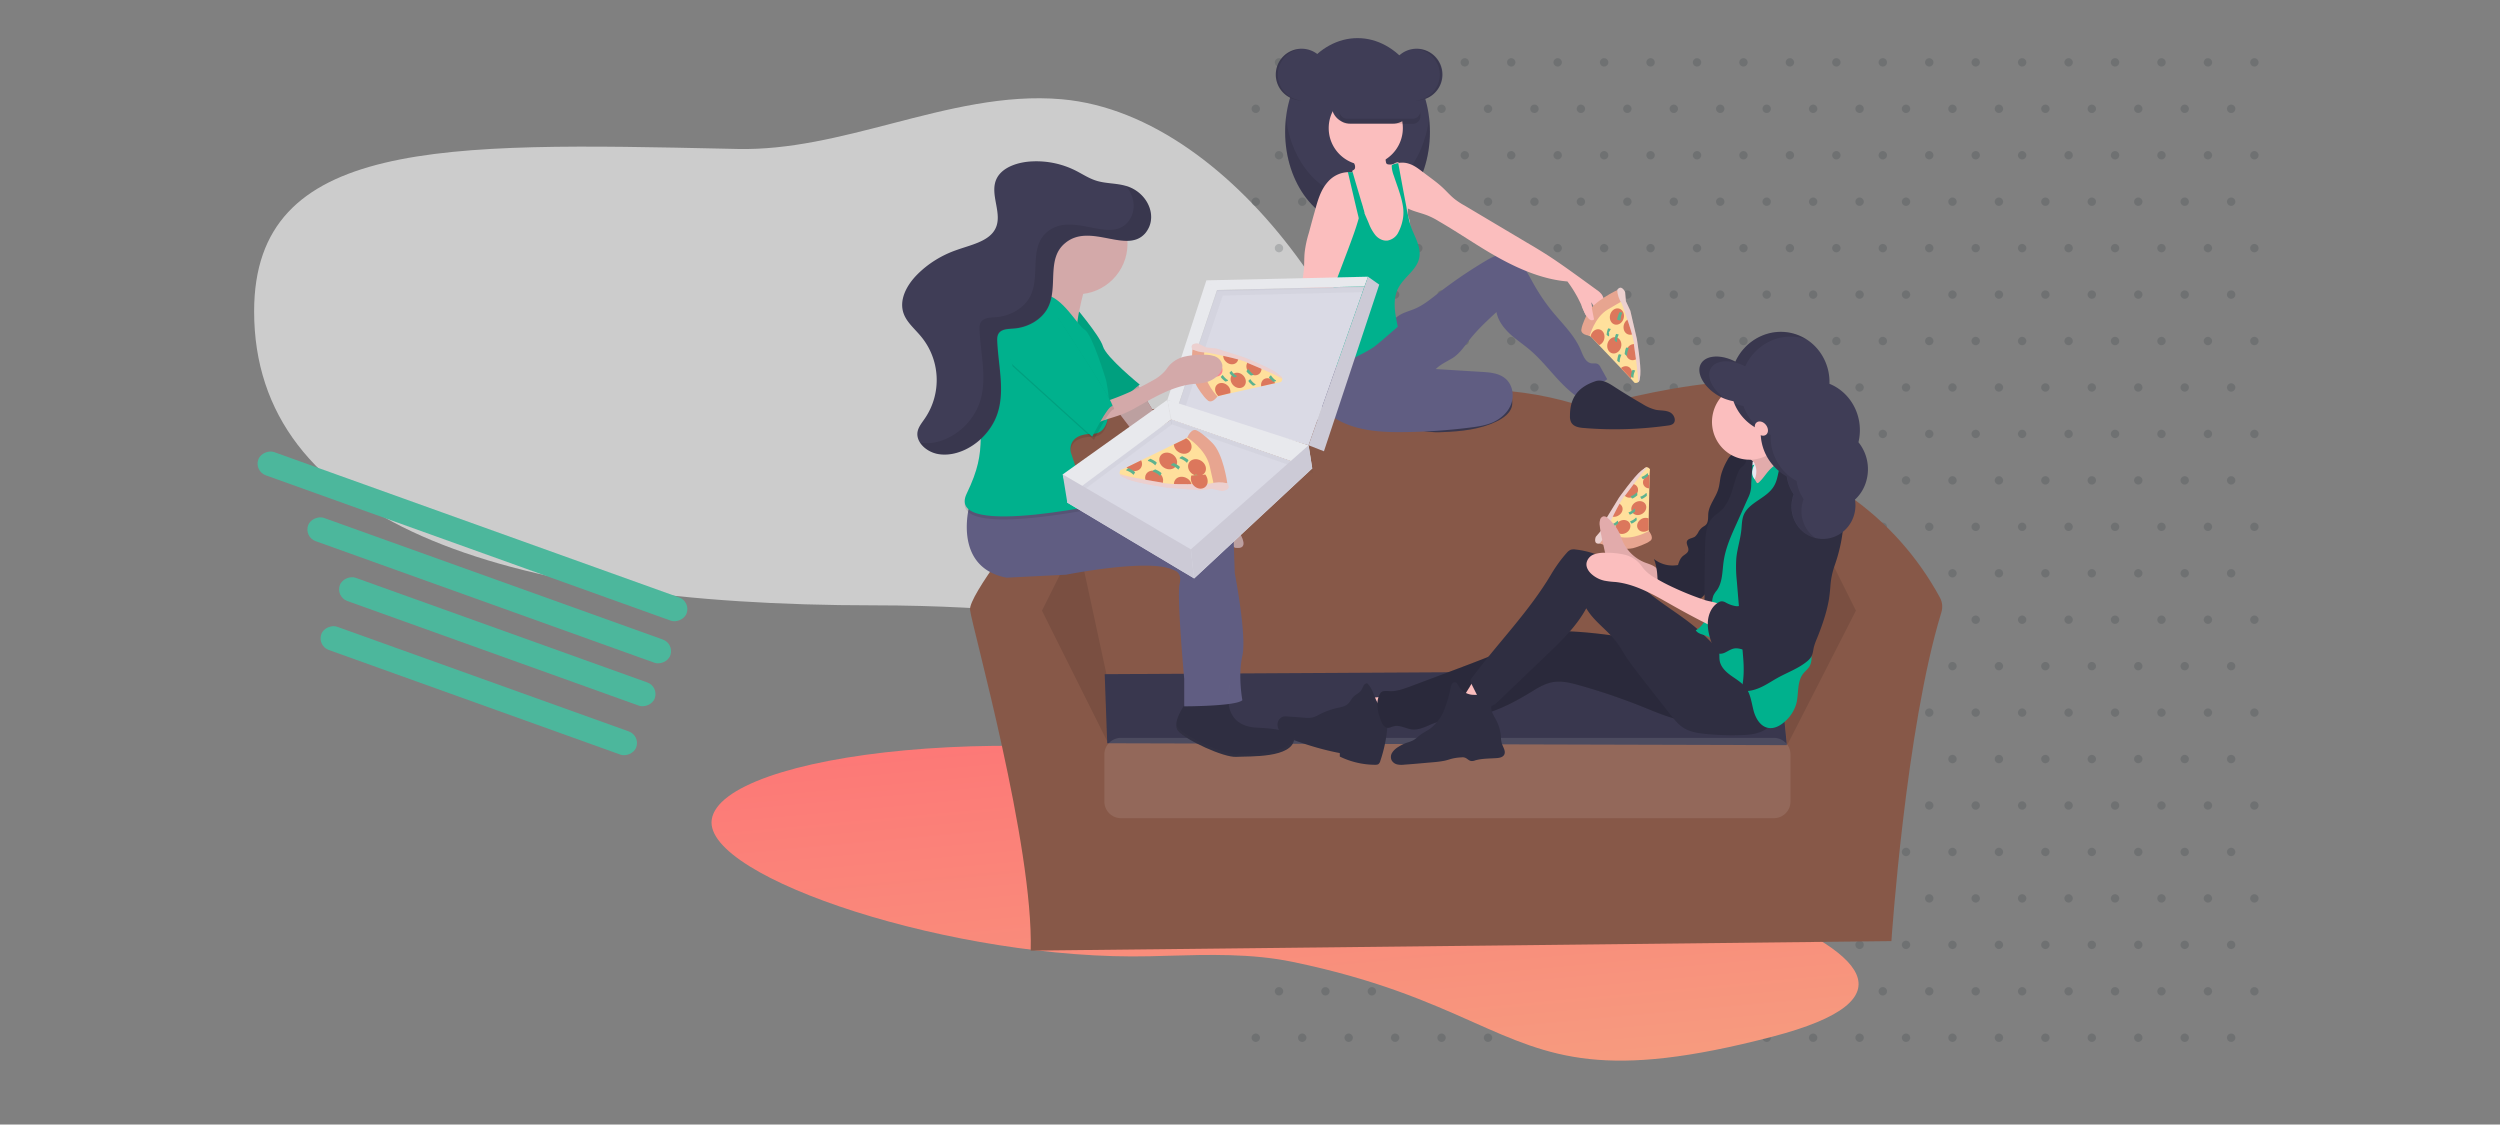 <svg width="787" height="354" fill="none" xmlns="http://www.w3.org/2000/svg"><rect width="100%" height="100%" fill="#808080" stroke="none"/><mask id="a" maskUnits="userSpaceOnUse" x="0" y="0" width="787" height="354"><path d="M0 0h787v354H0z"/></mask><g><g opacity=".6"><path d="M80 98.023c0-54.438 59.656-53.14 148.689-51.204 1.178.025 2.36.05 3.548.077 16.251.351 32.343-3.82 48.414-7.987 17.811-4.618 35.597-9.229 53.543-7.668C390.106 36.105 440 113.42 440 164.061c0 43.547-20.185 40.795-69.052 34.131-24.402-3.327-55.955-7.63-95.719-7.63C155.834 190.562 80 163.316 80 98.022z" fill="#fff"/><path d="M80 98.023c0-54.438 59.656-53.14 148.689-51.204 1.178.025 2.36.05 3.548.077 16.251.351 32.343-3.82 48.414-7.987 17.811-4.618 35.597-9.229 53.543-7.668C390.106 36.105 440 113.42 440 164.061c0 43.547-20.185 40.795-69.052 34.131-24.402-3.327-55.955-7.63-95.719-7.63C155.834 190.562 80 163.316 80 98.022z"/></g><g opacity=".2" fill="#2D373D"><path d="M402.631 20.95c.71 0 1.32-.609 1.32-1.32 0-.71-.61-1.32-1.32-1.32-.711 0-1.32.61-1.32 1.32 0 .711.609 1.32 1.32 1.32zM417.252 20.95c.71 0 1.32-.609 1.32-1.32 0-.71-.61-1.32-1.32-1.32-.711 0-1.32.61-1.32 1.32 0 .711.609 1.32 1.32 1.32zM431.873 20.95c.71 0 1.32-.609 1.32-1.32 0-.71-.61-1.32-1.32-1.32-.711 0-1.32.61-1.32 1.32 0 .711.609 1.32 1.32 1.32zM446.496 20.95a1.32 1.32 0 1 0 0-2.64 1.32 1.32 0 0 0 0 2.64zM461.117 20.95c.711 0 1.32-.609 1.32-1.32 0-.71-.609-1.32-1.32-1.32-.711 0-1.32.61-1.32 1.32 0 .711.609 1.32 1.32 1.32zM475.736 20.95c.711 0 1.32-.609 1.32-1.32 0-.71-.609-1.32-1.32-1.32-.711 0-1.32.61-1.32 1.32 0 .711.609 1.32 1.32 1.32zM490.359 20.95c.711 0 1.32-.609 1.32-1.32 0-.71-.609-1.32-1.32-1.32-.711 0-1.32.61-1.32 1.32 0 .711.609 1.32 1.32 1.32zM504.98 20.95c.711 0 1.32-.609 1.32-1.32 0-.71-.609-1.32-1.32-1.32-.711 0-1.32.61-1.32 1.32 0 .711.609 1.32 1.32 1.32zM519.601 20.95a1.32 1.32 0 1 0 0-2.64 1.32 1.32 0 0 0 0 2.64zM534.224 20.95c.711 0 1.32-.609 1.32-1.32 0-.71-.609-1.32-1.32-1.32-.71 0-1.32.61-1.32 1.32 0 .711.61 1.32 1.32 1.32zM548.843 20.95c.711 0 1.32-.609 1.32-1.32 0-.71-.609-1.32-1.32-1.32-.71 0-1.32.61-1.32 1.32 0 .711.61 1.32 1.32 1.32zM563.465 20.95c.71 0 1.319-.609 1.319-1.32 0-.71-.609-1.32-1.319-1.32-.711 0-1.32.61-1.32 1.32 0 .711.609 1.32 1.32 1.32zM578.088 20.95c.71 0 1.32-.609 1.32-1.32 0-.71-.61-1.32-1.32-1.32-.711 0-1.32.61-1.32 1.32 0 .711.609 1.32 1.32 1.32zM592.709 20.95a1.32 1.32 0 1 0 0-2.64 1.32 1.32 0 0 0 0 2.64zM607.33 20.95c.711 0 1.32-.609 1.32-1.32 0-.71-.609-1.32-1.32-1.32-.711 0-1.32.61-1.32 1.32 0 .711.609 1.32 1.32 1.32zM621.951 20.95c.711 0 1.32-.609 1.32-1.32 0-.71-.609-1.32-1.32-1.32-.711 0-1.32.61-1.32 1.32 0 .711.609 1.32 1.32 1.32zM636.572 20.95c.711 0 1.32-.609 1.32-1.32 0-.71-.609-1.32-1.32-1.32-.711 0-1.32.61-1.32 1.32 0 .711.609 1.32 1.32 1.32zM651.195 20.95c.711 0 1.32-.609 1.32-1.32 0-.71-.609-1.32-1.32-1.32-.711 0-1.32.61-1.32 1.32 0 .711.609 1.32 1.32 1.32zM665.816 20.95a1.32 1.32 0 1 0 0-2.64 1.32 1.32 0 0 0 0 2.64zM680.437 20.95c.711 0 1.32-.609 1.32-1.32 0-.71-.609-1.32-1.32-1.32-.711 0-1.32.61-1.32 1.32 0 .711.609 1.32 1.32 1.32zM695.058 20.95c.711 0 1.32-.609 1.32-1.32 0-.71-.609-1.32-1.32-1.32-.711 0-1.32.61-1.32 1.32 0 .711.609 1.32 1.32 1.32zM709.679 20.95c.711 0 1.32-.609 1.32-1.32 0-.71-.609-1.32-1.32-1.32-.71 0-1.32.61-1.32 1.32 0 .711.61 1.32 1.32 1.32zM395.32 35.572c.711 0 1.32-.61 1.32-1.32 0-.711-.609-1.32-1.32-1.32-.711 0-1.32.609-1.32 1.32 0 .71.609 1.32 1.32 1.32zM409.941 35.572a1.32 1.32 0 1 0 0-2.64 1.32 1.32 0 0 0 0 2.64zM424.564 35.572c.711 0 1.32-.61 1.32-1.32 0-.711-.609-1.32-1.32-1.32-.711 0-1.32.609-1.32 1.32 0 .71.609 1.32 1.32 1.32zM439.183 35.572c.711 0 1.32-.61 1.32-1.32 0-.711-.609-1.32-1.32-1.32-.71 0-1.32.609-1.32 1.32 0 .71.61 1.32 1.32 1.32zM453.804 35.572c.711 0 1.32-.61 1.32-1.32 0-.711-.609-1.32-1.32-1.32-.71 0-1.32.609-1.32 1.32 0 .71.61 1.32 1.32 1.32zM468.427 35.572c.711 0 1.32-.61 1.32-1.32 0-.711-.609-1.32-1.32-1.32-.71 0-1.32.609-1.32 1.32 0 .71.61 1.32 1.32 1.32zM483.048 35.572a1.32 1.32 0 1 0 .001-2.64 1.32 1.32 0 0 0-.001 2.64zM497.67 35.572c.71 0 1.32-.61 1.32-1.32 0-.711-.61-1.32-1.32-1.32-.711 0-1.32.609-1.32 1.32 0 .71.609 1.32 1.32 1.32zM512.291 35.572c.71 0 1.32-.61 1.32-1.32 0-.711-.61-1.32-1.32-1.32-.711 0-1.32.609-1.32 1.32 0 .71.609 1.32 1.32 1.32zM526.912 35.572c.711 0 1.32-.61 1.32-1.32 0-.711-.609-1.32-1.32-1.32-.711 0-1.32.609-1.32 1.32 0 .71.609 1.32 1.32 1.32zM541.533 35.572c.711 0 1.32-.61 1.32-1.32 0-.711-.609-1.32-1.32-1.32-.711 0-1.32.609-1.32 1.32 0 .71.609 1.32 1.32 1.32zM556.156 35.572a1.32 1.32 0 1 0 0-2.64 1.32 1.32 0 0 0 0 2.64zM570.777 35.572c.711 0 1.32-.61 1.32-1.32 0-.711-.609-1.32-1.32-1.32-.711 0-1.32.609-1.32 1.32 0 .71.609 1.32 1.32 1.32zM585.398 35.572c.711 0 1.32-.61 1.32-1.32 0-.711-.609-1.32-1.32-1.32-.711 0-1.32.609-1.32 1.32 0 .71.609 1.32 1.32 1.32zM600.019 35.572c.711 0 1.32-.61 1.32-1.32 0-.711-.609-1.32-1.32-1.32-.711 0-1.32.609-1.32 1.32 0 .71.609 1.32 1.32 1.32zM614.64 35.572c.711 0 1.32-.61 1.32-1.32 0-.711-.609-1.32-1.32-1.32-.71 0-1.32.609-1.32 1.32 0 .71.61 1.32 1.32 1.32zM629.261 35.572a1.32 1.32 0 1 0 0-2.64 1.32 1.32 0 0 0 0 2.64zM643.884 35.572c.711 0 1.32-.61 1.32-1.32 0-.711-.609-1.32-1.32-1.32-.71 0-1.32.609-1.32 1.32 0 .71.61 1.32 1.32 1.32zM658.504 35.572c.71 0 1.32-.61 1.32-1.32 0-.711-.61-1.32-1.32-1.32-.711 0-1.32.609-1.32 1.32 0 .71.609 1.32 1.32 1.32zM673.127 35.572c.71 0 1.32-.61 1.32-1.32 0-.711-.61-1.32-1.32-1.32-.711 0-1.32.609-1.32 1.32 0 .71.609 1.32 1.32 1.32zM687.748 35.572c.71 0 1.32-.61 1.32-1.32 0-.711-.61-1.32-1.32-1.32-.711 0-1.32.609-1.32 1.32 0 .71.609 1.32 1.32 1.32zM702.369 35.572a1.32 1.32 0 1 0 0-2.64 1.32 1.32 0 0 0 0 2.64zM402.631 50.193c.71 0 1.32-.61 1.32-1.32 0-.71-.61-1.32-1.32-1.32-.711 0-1.32.61-1.32 1.32 0 .71.609 1.32 1.32 1.32zM417.252 50.193c.71 0 1.32-.61 1.32-1.32 0-.71-.61-1.32-1.32-1.32-.711 0-1.32.61-1.32 1.32 0 .71.609 1.32 1.32 1.32zM431.873 50.193c.71 0 1.32-.61 1.32-1.32 0-.71-.61-1.32-1.32-1.32-.711 0-1.32.61-1.32 1.32 0 .71.609 1.32 1.32 1.32zM446.496 50.193c.711 0 1.32-.61 1.32-1.32 0-.71-.609-1.32-1.32-1.32-.711 0-1.32.61-1.32 1.32 0 .71.609 1.32 1.32 1.32zM461.117 50.193c.711 0 1.32-.61 1.32-1.32 0-.71-.609-1.32-1.32-1.32-.711 0-1.32.61-1.32 1.32 0 .71.609 1.32 1.32 1.32zM475.736 50.193c.711 0 1.32-.61 1.32-1.32 0-.71-.609-1.32-1.32-1.32-.711 0-1.32.61-1.32 1.32 0 .71.609 1.32 1.32 1.32zM490.359 50.193c.711 0 1.32-.61 1.32-1.32 0-.71-.609-1.32-1.32-1.32-.711 0-1.32.61-1.32 1.32 0 .71.609 1.32 1.32 1.32zM504.98 50.193c.711 0 1.32-.61 1.32-1.32 0-.71-.609-1.32-1.32-1.32-.711 0-1.32.61-1.32 1.32 0 .71.609 1.32 1.32 1.32zM519.601 50.193c.711 0 1.32-.61 1.32-1.32 0-.71-.609-1.32-1.32-1.32-.711 0-1.32.61-1.32 1.32 0 .71.609 1.32 1.32 1.32zM534.224 50.193c.711 0 1.32-.609 1.32-1.32 0-.71-.609-1.32-1.32-1.32-.71 0-1.32.61-1.32 1.32 0 .711.61 1.32 1.32 1.32zM548.843 50.193c.711 0 1.32-.61 1.32-1.32 0-.71-.609-1.32-1.32-1.32-.71 0-1.32.61-1.32 1.32 0 .71.61 1.32 1.32 1.32zM563.465 50.193c.71 0 1.319-.61 1.319-1.32 0-.71-.609-1.32-1.319-1.32-.711 0-1.32.61-1.32 1.32 0 .71.609 1.32 1.32 1.32zM578.088 50.193c.71 0 1.32-.609 1.32-1.32 0-.71-.61-1.32-1.32-1.32-.711 0-1.32.61-1.32 1.32 0 .711.609 1.32 1.32 1.32zM592.709 50.193c.71 0 1.32-.609 1.32-1.32 0-.71-.61-1.32-1.32-1.32-.711 0-1.32.61-1.32 1.32 0 .711.609 1.32 1.32 1.32zM607.33 50.193c.711 0 1.32-.609 1.32-1.32 0-.71-.609-1.32-1.32-1.32-.711 0-1.32.61-1.32 1.32 0 .711.609 1.32 1.32 1.32zM621.951 50.193c.711 0 1.32-.609 1.32-1.32 0-.71-.609-1.32-1.32-1.32-.711 0-1.32.61-1.32 1.32 0 .711.609 1.32 1.32 1.32zM636.572 50.193c.711 0 1.32-.609 1.32-1.32 0-.71-.609-1.32-1.32-1.32-.711 0-1.32.61-1.32 1.32 0 .711.609 1.32 1.32 1.32zM651.195 50.193c.711 0 1.32-.609 1.32-1.32 0-.71-.609-1.32-1.32-1.32-.711 0-1.32.61-1.32 1.32 0 .711.609 1.32 1.32 1.32zM665.816 50.193c.711 0 1.32-.609 1.32-1.32 0-.71-.609-1.32-1.32-1.32-.711 0-1.32.61-1.32 1.32 0 .711.609 1.32 1.32 1.32zM680.437 50.193c.711 0 1.32-.609 1.32-1.32 0-.71-.609-1.32-1.32-1.32-.711 0-1.32.61-1.32 1.32 0 .711.609 1.32 1.32 1.32zM695.058 50.193c.711 0 1.32-.609 1.32-1.32 0-.71-.609-1.32-1.32-1.32-.711 0-1.32.61-1.32 1.32 0 .711.609 1.32 1.32 1.32zM709.679 50.193c.711 0 1.32-.609 1.32-1.32 0-.71-.609-1.32-1.32-1.32-.71 0-1.32.61-1.32 1.32 0 .711.61 1.32 1.32 1.32zM395.32 64.814c.711 0 1.32-.609 1.32-1.32 0-.71-.609-1.32-1.32-1.32-.711 0-1.32.61-1.32 1.32 0 .711.609 1.32 1.32 1.32zM409.941 64.814c.711 0 1.32-.609 1.32-1.32 0-.71-.609-1.32-1.32-1.32-.711 0-1.32.61-1.32 1.32 0 .711.609 1.32 1.32 1.32zM424.564 64.814c.711 0 1.32-.609 1.32-1.32 0-.71-.609-1.32-1.32-1.32-.711 0-1.32.61-1.32 1.32 0 .711.609 1.32 1.32 1.32zM439.183 64.814c.711 0 1.32-.609 1.32-1.32 0-.71-.609-1.32-1.32-1.32-.71 0-1.32.61-1.32 1.32 0 .711.61 1.32 1.32 1.32zM453.804 64.814c.711 0 1.32-.609 1.32-1.32 0-.71-.609-1.32-1.32-1.32-.71 0-1.32.61-1.32 1.32 0 .711.61 1.32 1.32 1.32zM468.427 64.814c.711 0 1.32-.609 1.32-1.32 0-.71-.609-1.32-1.32-1.32-.71 0-1.32.61-1.32 1.32 0 .711.61 1.32 1.32 1.32zM483.048 64.814c.711 0 1.32-.609 1.32-1.32 0-.71-.609-1.32-1.32-1.32-.71 0-1.319.61-1.319 1.32 0 .711.609 1.32 1.319 1.32zM497.67 64.814c.71 0 1.32-.609 1.32-1.32 0-.71-.61-1.32-1.32-1.32-.711 0-1.32.61-1.32 1.32 0 .711.609 1.32 1.32 1.32zM512.291 64.814c.71 0 1.32-.609 1.32-1.32 0-.71-.61-1.32-1.32-1.32-.711 0-1.32.61-1.32 1.32 0 .711.609 1.32 1.32 1.32zM526.912 64.814c.711 0 1.32-.609 1.32-1.32 0-.71-.609-1.32-1.32-1.32-.711 0-1.32.61-1.32 1.32 0 .711.609 1.32 1.32 1.32zM541.533 64.814c.711 0 1.32-.609 1.32-1.32 0-.71-.609-1.32-1.32-1.32-.711 0-1.32.61-1.32 1.32 0 .711.609 1.32 1.32 1.32zM556.156 64.814c.711 0 1.32-.609 1.32-1.32 0-.71-.609-1.32-1.32-1.32-.711 0-1.32.61-1.32 1.32 0 .711.609 1.32 1.32 1.32zM570.777 64.814c.711 0 1.32-.609 1.32-1.32 0-.71-.609-1.32-1.32-1.32-.711 0-1.32.61-1.32 1.32 0 .711.609 1.32 1.32 1.32zM585.398 64.814c.711 0 1.32-.609 1.32-1.32 0-.71-.609-1.32-1.32-1.32-.711 0-1.32.61-1.32 1.32 0 .711.609 1.32 1.32 1.32zM600.019 64.814c.711 0 1.32-.609 1.32-1.32 0-.71-.609-1.32-1.32-1.32-.711 0-1.32.61-1.32 1.32 0 .711.609 1.32 1.32 1.32zM614.64 64.814c.711 0 1.32-.609 1.32-1.32 0-.71-.609-1.32-1.32-1.32-.71 0-1.32.61-1.32 1.32 0 .711.61 1.32 1.32 1.32zM629.261 64.814c.711 0 1.32-.609 1.32-1.32 0-.71-.609-1.32-1.32-1.32-.71 0-1.32.61-1.32 1.32 0 .711.61 1.32 1.32 1.32zM643.884 64.814c.711 0 1.32-.609 1.32-1.32 0-.71-.609-1.32-1.32-1.32-.71 0-1.32.61-1.32 1.32 0 .711.61 1.32 1.32 1.32zM658.504 64.814c.71 0 1.32-.609 1.32-1.32 0-.71-.61-1.32-1.32-1.32-.711 0-1.32.61-1.32 1.32 0 .711.609 1.32 1.32 1.32zM673.127 64.814c.71 0 1.32-.609 1.32-1.32 0-.71-.61-1.32-1.32-1.32-.711 0-1.32.61-1.32 1.32 0 .711.609 1.32 1.32 1.32zM687.748 64.814c.71 0 1.32-.609 1.32-1.32 0-.71-.61-1.32-1.32-1.32-.711 0-1.32.61-1.32 1.32 0 .711.609 1.32 1.32 1.32zM702.369 64.814c.711 0 1.32-.609 1.32-1.32 0-.71-.609-1.32-1.32-1.32-.711 0-1.32.61-1.32 1.32 0 .711.609 1.32 1.32 1.32zM402.631 79.436c.71 0 1.32-.61 1.32-1.32 0-.71-.61-1.32-1.32-1.32-.711 0-1.32.61-1.32 1.32 0 .71.609 1.32 1.32 1.32zM417.252 79.436c.71 0 1.32-.61 1.32-1.32 0-.71-.61-1.32-1.32-1.32-.711 0-1.32.61-1.32 1.32 0 .71.609 1.32 1.32 1.32zM431.873 79.436c.71 0 1.32-.61 1.32-1.32 0-.71-.61-1.32-1.32-1.32-.711 0-1.32.61-1.32 1.32 0 .71.609 1.32 1.32 1.32zM446.496 79.436c.711 0 1.32-.61 1.32-1.32 0-.71-.609-1.32-1.32-1.32-.711 0-1.32.61-1.32 1.32 0 .71.609 1.32 1.32 1.32zM461.117 79.436c.711 0 1.32-.61 1.32-1.32 0-.71-.609-1.32-1.32-1.32-.711 0-1.32.61-1.32 1.32 0 .71.609 1.32 1.32 1.32zM475.736 79.436c.711 0 1.32-.61 1.32-1.32 0-.71-.609-1.32-1.32-1.32-.711 0-1.32.61-1.32 1.32 0 .71.609 1.32 1.32 1.32zM490.359 79.436c.711 0 1.32-.61 1.32-1.32 0-.71-.609-1.32-1.32-1.32-.711 0-1.32.61-1.32 1.32 0 .71.609 1.32 1.32 1.32zM504.98 79.436c.711 0 1.32-.61 1.32-1.32 0-.71-.609-1.32-1.32-1.32-.711 0-1.32.61-1.32 1.32 0 .71.609 1.32 1.32 1.32zM519.601 79.436c.711 0 1.32-.61 1.32-1.32 0-.71-.609-1.32-1.32-1.32-.711 0-1.32.61-1.32 1.32 0 .71.609 1.32 1.32 1.32zM534.224 79.436c.711 0 1.32-.61 1.32-1.32 0-.71-.609-1.32-1.32-1.32-.71 0-1.32.61-1.32 1.32 0 .71.61 1.32 1.32 1.32zM548.843 79.436c.711 0 1.32-.61 1.32-1.32 0-.71-.609-1.32-1.32-1.32-.71 0-1.32.61-1.32 1.32 0 .71.61 1.32 1.32 1.32zM563.465 79.436c.71 0 1.319-.61 1.319-1.32 0-.71-.609-1.32-1.319-1.32-.711 0-1.32.61-1.32 1.32 0 .71.609 1.32 1.32 1.32zM578.088 79.436c.71 0 1.32-.61 1.32-1.32 0-.71-.61-1.32-1.32-1.32-.711 0-1.32.61-1.32 1.32 0 .71.609 1.32 1.32 1.32zM592.709 79.436c.71 0 1.32-.61 1.32-1.32 0-.71-.61-1.32-1.32-1.32-.711 0-1.32.61-1.32 1.32 0 .71.609 1.32 1.32 1.32zM607.33 79.436c.711 0 1.32-.61 1.32-1.32 0-.71-.609-1.32-1.32-1.32-.711 0-1.32.61-1.32 1.32 0 .71.609 1.32 1.32 1.32zM621.951 79.436c.711 0 1.32-.61 1.32-1.32 0-.71-.609-1.32-1.32-1.32-.711 0-1.32.61-1.32 1.32 0 .71.609 1.32 1.32 1.32zM636.572 79.436c.711 0 1.32-.61 1.32-1.32 0-.71-.609-1.32-1.32-1.32-.711 0-1.32.61-1.32 1.32 0 .71.609 1.32 1.32 1.32zM651.195 79.436c.711 0 1.32-.61 1.32-1.32 0-.71-.609-1.32-1.32-1.32-.711 0-1.32.61-1.32 1.32 0 .71.609 1.32 1.32 1.32zM665.816 79.436c.711 0 1.32-.61 1.32-1.32 0-.71-.609-1.32-1.32-1.32-.711 0-1.32.61-1.32 1.32 0 .71.609 1.32 1.32 1.32zM680.437 79.436c.711 0 1.32-.61 1.32-1.32 0-.71-.609-1.32-1.32-1.32-.711 0-1.32.61-1.32 1.32 0 .71.609 1.32 1.32 1.32zM695.058 79.436c.711 0 1.32-.61 1.32-1.32 0-.71-.609-1.32-1.32-1.32-.711 0-1.32.61-1.32 1.32 0 .71.609 1.32 1.32 1.32zM709.679 79.436c.711 0 1.32-.61 1.32-1.32 0-.71-.609-1.32-1.32-1.32-.71 0-1.32.61-1.32 1.32 0 .71.61 1.32 1.32 1.32zM395.32 94.057c.711 0 1.32-.609 1.32-1.32 0-.71-.609-1.32-1.32-1.32-.711 0-1.32.61-1.32 1.32 0 .711.609 1.32 1.32 1.32zM409.941 94.057a1.32 1.32 0 1 0 0-2.64 1.32 1.32 0 0 0 0 2.64zM424.564 94.057c.711 0 1.32-.609 1.32-1.32 0-.71-.609-1.32-1.32-1.32-.711 0-1.32.61-1.32 1.32 0 .711.609 1.32 1.32 1.32zM439.183 94.057c.711 0 1.32-.609 1.32-1.32 0-.71-.609-1.32-1.32-1.32-.71 0-1.32.61-1.32 1.32 0 .711.61 1.32 1.32 1.32zM453.804 94.057c.711 0 1.32-.609 1.32-1.32 0-.71-.609-1.32-1.32-1.32-.71 0-1.32.61-1.32 1.32 0 .711.61 1.32 1.32 1.32zM468.427 94.057c.711 0 1.32-.609 1.32-1.32 0-.71-.609-1.32-1.32-1.32-.71 0-1.32.61-1.32 1.32 0 .711.61 1.32 1.32 1.32zM483.048 94.057a1.32 1.32 0 1 0 .001-2.638 1.32 1.32 0 0 0-.001 2.638zM497.67 94.057c.71 0 1.32-.609 1.32-1.32 0-.71-.61-1.32-1.32-1.32-.711 0-1.32.61-1.32 1.32 0 .711.609 1.32 1.32 1.32zM512.291 94.057c.71 0 1.32-.609 1.32-1.32 0-.71-.61-1.32-1.32-1.32-.711 0-1.32.61-1.32 1.32 0 .711.609 1.32 1.32 1.32zM526.912 94.057c.711 0 1.32-.609 1.32-1.32 0-.71-.609-1.32-1.32-1.32-.711 0-1.32.61-1.32 1.32 0 .711.609 1.32 1.32 1.32zM541.533 94.057c.711 0 1.32-.609 1.32-1.32 0-.71-.609-1.32-1.32-1.32-.711 0-1.32.61-1.32 1.32 0 .711.609 1.32 1.32 1.32zM556.156 94.058a1.32 1.32 0 1 0 0-2.64 1.32 1.32 0 0 0 0 2.64zM570.777 94.058c.711 0 1.32-.61 1.32-1.32 0-.711-.609-1.32-1.32-1.32-.711 0-1.32.609-1.32 1.32 0 .71.609 1.32 1.32 1.32zM585.398 94.058c.711 0 1.32-.61 1.32-1.32 0-.711-.609-1.32-1.32-1.32-.711 0-1.32.609-1.32 1.32 0 .71.609 1.32 1.32 1.32zM600.019 94.058c.711 0 1.32-.61 1.32-1.32 0-.711-.609-1.32-1.32-1.32-.711 0-1.32.609-1.32 1.32 0 .71.609 1.32 1.32 1.32zM614.64 94.058c.711 0 1.32-.61 1.32-1.32 0-.711-.609-1.32-1.32-1.32-.71 0-1.32.609-1.32 1.32 0 .71.61 1.32 1.32 1.32zM629.261 94.058a1.32 1.32 0 1 0 0-2.64 1.32 1.32 0 0 0 0 2.64zM643.884 94.058c.711 0 1.32-.61 1.32-1.32 0-.711-.609-1.32-1.32-1.32-.71 0-1.32.609-1.32 1.32 0 .71.61 1.32 1.32 1.32zM658.504 94.058c.71 0 1.32-.61 1.32-1.32 0-.711-.61-1.32-1.32-1.32-.711 0-1.32.609-1.32 1.32 0 .71.609 1.32 1.32 1.32zM673.127 94.058c.71 0 1.32-.61 1.32-1.32 0-.711-.61-1.32-1.32-1.32-.711 0-1.32.609-1.32 1.32 0 .71.609 1.32 1.32 1.32zM687.748 94.058c.71 0 1.32-.61 1.32-1.32 0-.711-.61-1.32-1.32-1.32-.711 0-1.32.609-1.32 1.32 0 .71.609 1.32 1.32 1.32zM702.369 94.058a1.32 1.32 0 1 0 0-2.64 1.32 1.32 0 0 0 0 2.64zM402.631 108.679c.71 0 1.32-.609 1.32-1.32 0-.711-.61-1.32-1.32-1.32-.711 0-1.32.609-1.32 1.32 0 .711.609 1.32 1.32 1.32zM417.252 108.679c.71 0 1.32-.609 1.32-1.32 0-.711-.61-1.32-1.32-1.32-.711 0-1.32.609-1.32 1.32 0 .711.609 1.32 1.32 1.32zM431.873 108.679c.71 0 1.32-.609 1.32-1.32 0-.711-.61-1.32-1.32-1.32-.711 0-1.32.609-1.32 1.32 0 .711.609 1.32 1.32 1.32zM446.496 108.679a1.32 1.32 0 1 0 0-2.64 1.32 1.32 0 0 0 0 2.64zM461.117 108.679c.711 0 1.32-.609 1.32-1.32 0-.711-.609-1.32-1.32-1.32-.711 0-1.32.609-1.32 1.32 0 .711.609 1.32 1.32 1.32zM475.736 108.679c.711 0 1.32-.609 1.32-1.32 0-.711-.609-1.32-1.32-1.32-.711 0-1.32.609-1.32 1.32 0 .711.609 1.32 1.32 1.32zM490.359 108.679c.711 0 1.32-.609 1.32-1.32 0-.711-.609-1.32-1.32-1.32-.711 0-1.32.609-1.32 1.32 0 .711.609 1.32 1.32 1.32zM504.98 108.679c.711 0 1.32-.609 1.32-1.32 0-.711-.609-1.32-1.32-1.32-.711 0-1.32.609-1.32 1.32 0 .711.609 1.32 1.32 1.32zM519.601 108.679a1.32 1.32 0 1 0 0-2.64 1.32 1.32 0 0 0 0 2.64zM534.224 108.679c.711 0 1.32-.609 1.32-1.32 0-.711-.609-1.32-1.32-1.32-.71 0-1.32.609-1.32 1.32 0 .711.61 1.32 1.32 1.32zM548.843 108.679c.711 0 1.32-.609 1.32-1.32 0-.711-.609-1.32-1.32-1.32-.71 0-1.32.609-1.32 1.32 0 .711.61 1.32 1.32 1.32zM563.465 108.679c.71 0 1.319-.609 1.319-1.32 0-.711-.609-1.32-1.319-1.32-.711 0-1.32.609-1.32 1.32 0 .711.609 1.32 1.32 1.32zM578.088 108.679c.71 0 1.32-.609 1.32-1.32 0-.711-.61-1.32-1.32-1.32-.711 0-1.32.609-1.32 1.32 0 .711.609 1.32 1.32 1.32zM592.709 108.679a1.32 1.32 0 1 0 0-2.64 1.32 1.32 0 0 0 0 2.64zM607.33 108.679c.711 0 1.32-.609 1.32-1.32 0-.711-.609-1.32-1.32-1.32-.711 0-1.32.609-1.32 1.32 0 .711.609 1.32 1.32 1.32zM621.951 108.679c.711 0 1.32-.609 1.32-1.32 0-.711-.609-1.32-1.32-1.32-.711 0-1.32.609-1.32 1.32 0 .711.609 1.32 1.32 1.32zM636.572 108.679c.711 0 1.32-.609 1.32-1.32 0-.711-.609-1.32-1.32-1.32-.711 0-1.32.609-1.32 1.32 0 .711.609 1.32 1.32 1.32zM651.195 108.679c.711 0 1.32-.609 1.32-1.32 0-.711-.609-1.32-1.32-1.32-.711 0-1.32.609-1.32 1.32 0 .711.609 1.32 1.32 1.32zM665.816 108.679a1.32 1.32 0 1 0 0-2.64 1.32 1.32 0 0 0 0 2.64zM680.437 108.679c.711 0 1.32-.609 1.32-1.32 0-.711-.609-1.32-1.32-1.32-.711 0-1.32.609-1.32 1.32 0 .711.609 1.32 1.32 1.32zM695.058 108.679c.711 0 1.32-.609 1.32-1.32 0-.711-.609-1.32-1.32-1.32-.711 0-1.32.609-1.32 1.32 0 .711.609 1.32 1.32 1.32zM709.679 108.679c.711 0 1.32-.609 1.32-1.32 0-.711-.609-1.32-1.32-1.32-.71 0-1.32.609-1.32 1.32 0 .711.61 1.32 1.32 1.32zM395.32 123.3c.711 0 1.32-.609 1.32-1.32 0-.711-.609-1.32-1.32-1.32-.711 0-1.32.609-1.32 1.32 0 .711.609 1.32 1.32 1.32zM409.941 123.3c.711 0 1.32-.609 1.32-1.32 0-.711-.609-1.32-1.32-1.32-.711 0-1.32.609-1.32 1.32 0 .711.609 1.32 1.32 1.32zM424.564 123.3c.711 0 1.32-.609 1.32-1.32 0-.711-.609-1.32-1.32-1.32-.711 0-1.32.609-1.32 1.32 0 .711.609 1.32 1.32 1.32zM439.183 123.3c.711 0 1.32-.609 1.32-1.32 0-.711-.609-1.32-1.32-1.32-.71 0-1.32.609-1.32 1.32 0 .711.61 1.32 1.32 1.32zM453.804 123.3c.711 0 1.32-.609 1.32-1.32 0-.711-.609-1.32-1.32-1.32-.71 0-1.32.609-1.32 1.32 0 .711.61 1.32 1.32 1.32zM468.427 123.3c.711 0 1.32-.609 1.32-1.32 0-.711-.609-1.32-1.32-1.32-.71 0-1.32.609-1.32 1.32 0 .711.61 1.32 1.32 1.32zM483.048 123.3c.711 0 1.32-.609 1.32-1.32 0-.711-.609-1.32-1.32-1.32-.71 0-1.319.609-1.319 1.32 0 .711.609 1.32 1.319 1.32zM497.67 123.3c.71 0 1.32-.609 1.32-1.32 0-.711-.61-1.32-1.32-1.32-.711 0-1.32.609-1.32 1.32 0 .711.609 1.32 1.32 1.32zM512.291 123.3c.71 0 1.32-.609 1.32-1.32 0-.711-.61-1.32-1.32-1.32-.711 0-1.32.609-1.32 1.32 0 .711.609 1.32 1.32 1.32zM526.912 123.3c.711 0 1.32-.609 1.32-1.32 0-.711-.609-1.32-1.32-1.32-.711 0-1.32.609-1.32 1.32 0 .711.609 1.32 1.32 1.32zM541.533 123.3c.711 0 1.32-.609 1.32-1.32 0-.711-.609-1.32-1.32-1.32-.711 0-1.32.609-1.32 1.32 0 .711.609 1.32 1.32 1.32zM556.156 123.3c.711 0 1.32-.609 1.32-1.32 0-.711-.609-1.32-1.32-1.32-.711 0-1.32.609-1.32 1.32 0 .711.609 1.32 1.32 1.32zM570.777 123.3c.711 0 1.32-.609 1.32-1.32 0-.711-.609-1.32-1.32-1.32-.711 0-1.32.609-1.32 1.32 0 .711.609 1.32 1.32 1.32zM585.398 123.3c.711 0 1.32-.609 1.32-1.32 0-.711-.609-1.32-1.32-1.32-.711 0-1.32.609-1.32 1.32 0 .711.609 1.32 1.32 1.32zM600.019 123.3c.711 0 1.32-.609 1.32-1.32 0-.711-.609-1.32-1.32-1.32-.711 0-1.32.609-1.32 1.32 0 .711.609 1.32 1.32 1.32zM614.64 123.3c.711 0 1.32-.609 1.32-1.32 0-.711-.609-1.32-1.32-1.32-.71 0-1.32.609-1.32 1.32 0 .711.61 1.32 1.32 1.32zM629.261 123.3c.711 0 1.32-.609 1.32-1.32 0-.711-.609-1.32-1.32-1.32-.71 0-1.32.609-1.32 1.32 0 .711.61 1.32 1.32 1.32zM643.884 123.3c.711 0 1.32-.609 1.32-1.32 0-.711-.609-1.32-1.32-1.32-.71 0-1.32.609-1.32 1.32 0 .711.61 1.32 1.32 1.32zM658.504 123.3c.71 0 1.32-.609 1.32-1.32 0-.711-.61-1.32-1.32-1.32-.711 0-1.32.609-1.32 1.32 0 .711.609 1.32 1.32 1.32zM673.127 123.3c.71 0 1.32-.609 1.32-1.32 0-.711-.61-1.32-1.32-1.32-.711 0-1.32.609-1.32 1.32 0 .711.609 1.32 1.32 1.32zM687.748 123.3c.71 0 1.32-.609 1.32-1.32 0-.711-.61-1.32-1.32-1.32-.711 0-1.32.609-1.32 1.32 0 .711.609 1.32 1.32 1.32zM702.369 123.3c.711 0 1.32-.609 1.32-1.32 0-.711-.609-1.32-1.32-1.32-.711 0-1.32.609-1.32 1.32 0 .711.609 1.32 1.32 1.32zM402.631 137.922c.71 0 1.32-.61 1.32-1.32 0-.711-.61-1.32-1.32-1.32-.711 0-1.32.609-1.32 1.32 0 .71.609 1.32 1.32 1.32zM417.252 137.922c.71 0 1.32-.61 1.32-1.32 0-.711-.61-1.32-1.32-1.32-.711 0-1.32.609-1.32 1.32 0 .71.609 1.32 1.32 1.32zM431.873 137.922c.71 0 1.32-.61 1.32-1.32 0-.711-.61-1.32-1.32-1.32-.711 0-1.32.609-1.32 1.32 0 .71.609 1.32 1.32 1.32zM446.496 137.922c.711 0 1.32-.61 1.32-1.32 0-.711-.609-1.32-1.32-1.32-.711 0-1.32.609-1.32 1.32 0 .71.609 1.32 1.32 1.32zM461.117 137.922c.711 0 1.32-.61 1.32-1.32 0-.711-.609-1.32-1.32-1.32-.711 0-1.32.609-1.32 1.32 0 .71.609 1.32 1.32 1.32zM475.736 137.922c.711 0 1.32-.61 1.32-1.32 0-.711-.609-1.32-1.32-1.32-.711 0-1.32.609-1.32 1.32 0 .71.609 1.32 1.32 1.32zM490.359 137.922c.711 0 1.32-.61 1.32-1.32 0-.711-.609-1.32-1.32-1.32-.711 0-1.32.609-1.32 1.32 0 .71.609 1.32 1.32 1.32zM504.98 137.922c.711 0 1.32-.61 1.32-1.32 0-.711-.609-1.32-1.32-1.32-.711 0-1.32.609-1.32 1.32 0 .71.609 1.32 1.32 1.32zM519.601 137.922c.711 0 1.32-.61 1.32-1.32 0-.711-.609-1.32-1.32-1.32-.711 0-1.32.609-1.32 1.32 0 .71.609 1.32 1.32 1.32zM534.224 137.922c.711 0 1.32-.61 1.32-1.32 0-.711-.609-1.32-1.32-1.32-.71 0-1.32.609-1.32 1.32 0 .71.61 1.32 1.32 1.32zM548.843 137.922c.711 0 1.32-.61 1.32-1.32 0-.711-.609-1.32-1.32-1.32-.71 0-1.32.609-1.32 1.32 0 .71.61 1.32 1.32 1.32zM563.465 137.922c.71 0 1.319-.61 1.319-1.32 0-.711-.609-1.32-1.319-1.32-.711 0-1.32.609-1.32 1.32 0 .71.609 1.32 1.32 1.32zM578.088 137.922c.71 0 1.32-.61 1.32-1.32 0-.711-.61-1.32-1.32-1.32-.711 0-1.32.609-1.32 1.32 0 .71.609 1.32 1.32 1.32zM592.709 137.922c.71 0 1.32-.61 1.32-1.32 0-.711-.61-1.32-1.32-1.32-.711 0-1.32.609-1.32 1.32 0 .71.609 1.32 1.32 1.32zM607.33 137.922c.711 0 1.32-.61 1.32-1.32 0-.711-.609-1.32-1.32-1.32-.711 0-1.32.609-1.32 1.32 0 .71.609 1.32 1.32 1.32zM621.951 137.922c.711 0 1.32-.61 1.32-1.32 0-.711-.609-1.32-1.32-1.32-.711 0-1.32.609-1.32 1.32 0 .71.609 1.32 1.32 1.32zM636.572 137.922c.711 0 1.32-.61 1.32-1.32 0-.711-.609-1.32-1.32-1.32-.711 0-1.32.609-1.32 1.32 0 .71.609 1.32 1.32 1.32zM651.195 137.922c.711 0 1.32-.61 1.32-1.32 0-.711-.609-1.32-1.32-1.32-.711 0-1.32.609-1.32 1.32 0 .71.609 1.32 1.32 1.32zM665.816 137.922c.711 0 1.32-.61 1.32-1.32 0-.711-.609-1.32-1.32-1.32-.711 0-1.32.609-1.32 1.32 0 .71.609 1.32 1.32 1.32zM680.437 137.922c.711 0 1.32-.61 1.32-1.32 0-.711-.609-1.32-1.32-1.32-.711 0-1.32.609-1.32 1.32 0 .71.609 1.32 1.32 1.32zM695.058 137.922c.711 0 1.32-.61 1.32-1.32 0-.711-.609-1.32-1.32-1.32-.711 0-1.32.609-1.32 1.32 0 .71.609 1.32 1.32 1.32zM709.679 137.922c.711 0 1.32-.61 1.32-1.32 0-.711-.609-1.32-1.32-1.32-.71 0-1.32.609-1.32 1.32 0 .71.61 1.32 1.32 1.32zM395.32 152.543c.711 0 1.32-.609 1.32-1.32 0-.711-.609-1.32-1.32-1.32-.711 0-1.32.609-1.32 1.32 0 .711.609 1.32 1.32 1.32zM409.941 152.543c.711 0 1.32-.609 1.32-1.32 0-.711-.609-1.32-1.32-1.32-.711 0-1.32.609-1.32 1.32 0 .711.609 1.32 1.32 1.32zM424.564 152.543c.711 0 1.32-.609 1.32-1.32 0-.711-.609-1.32-1.32-1.32-.711 0-1.32.609-1.32 1.32 0 .711.609 1.32 1.32 1.32zM439.183 152.543c.711 0 1.32-.609 1.32-1.32 0-.711-.609-1.32-1.32-1.32-.71 0-1.32.609-1.32 1.32 0 .711.61 1.32 1.32 1.32zM453.804 152.543c.711 0 1.32-.609 1.32-1.32 0-.711-.609-1.32-1.32-1.32-.71 0-1.32.609-1.32 1.32 0 .711.61 1.32 1.32 1.32zM468.427 152.543c.711 0 1.32-.609 1.32-1.32 0-.711-.609-1.32-1.32-1.32-.71 0-1.32.609-1.32 1.32 0 .711.61 1.32 1.32 1.32zM483.048 152.543c.711 0 1.32-.609 1.32-1.32 0-.711-.609-1.32-1.32-1.32-.71 0-1.319.609-1.319 1.32 0 .711.609 1.32 1.319 1.32zM497.67 152.543c.71 0 1.32-.609 1.32-1.32 0-.711-.61-1.32-1.32-1.32-.711 0-1.32.609-1.32 1.32 0 .711.609 1.32 1.32 1.32zM512.291 152.543c.71 0 1.32-.609 1.32-1.32 0-.711-.61-1.32-1.32-1.32-.711 0-1.32.609-1.32 1.32 0 .711.609 1.32 1.32 1.32zM526.912 152.543c.711 0 1.32-.609 1.32-1.32 0-.711-.609-1.32-1.32-1.32-.711 0-1.32.609-1.32 1.32 0 .711.609 1.32 1.32 1.32zM541.533 152.543c.711 0 1.32-.609 1.32-1.32 0-.711-.609-1.32-1.32-1.32-.711 0-1.32.609-1.32 1.32 0 .711.609 1.32 1.32 1.32zM556.156 152.543c.711 0 1.32-.609 1.32-1.32 0-.711-.609-1.32-1.32-1.32-.711 0-1.32.609-1.32 1.32 0 .711.609 1.32 1.32 1.32zM570.777 152.543c.711 0 1.32-.609 1.32-1.32 0-.711-.609-1.32-1.32-1.32-.711 0-1.32.609-1.32 1.32 0 .711.609 1.32 1.32 1.32zM585.398 152.543c.711 0 1.32-.609 1.32-1.32 0-.711-.609-1.32-1.32-1.32-.711 0-1.32.609-1.32 1.32 0 .711.609 1.32 1.32 1.32zM600.019 152.543c.711 0 1.32-.609 1.32-1.32 0-.711-.609-1.32-1.32-1.32-.711 0-1.32.609-1.32 1.32 0 .711.609 1.32 1.32 1.32zM614.64 152.543c.711 0 1.32-.609 1.32-1.32 0-.711-.609-1.32-1.32-1.32-.71 0-1.32.609-1.32 1.32 0 .711.61 1.32 1.32 1.32zM629.261 152.543c.711 0 1.32-.609 1.32-1.32 0-.711-.609-1.32-1.32-1.32-.71 0-1.32.609-1.32 1.32 0 .711.61 1.32 1.32 1.32zM643.884 152.543c.711 0 1.32-.609 1.32-1.32 0-.711-.609-1.32-1.32-1.32-.71 0-1.32.609-1.32 1.32 0 .711.61 1.32 1.32 1.32zM658.504 152.543c.71 0 1.32-.609 1.32-1.32 0-.711-.61-1.32-1.32-1.32-.711 0-1.32.609-1.32 1.32 0 .711.609 1.32 1.32 1.32zM673.127 152.543c.71 0 1.32-.609 1.32-1.32 0-.711-.61-1.32-1.32-1.32-.711 0-1.32.609-1.32 1.32 0 .711.609 1.32 1.32 1.32zM687.748 152.543c.71 0 1.32-.609 1.32-1.32 0-.711-.61-1.32-1.32-1.32-.711 0-1.32.609-1.32 1.32 0 .711.609 1.32 1.32 1.32zM702.369 152.543c.711 0 1.32-.609 1.32-1.32 0-.711-.609-1.32-1.32-1.32-.711 0-1.32.609-1.32 1.32 0 .711.609 1.32 1.32 1.32zM402.631 167.164c.71 0 1.32-.609 1.32-1.32 0-.71-.61-1.32-1.32-1.32-.711 0-1.32.61-1.32 1.32 0 .711.609 1.32 1.32 1.32zM417.252 167.164c.71 0 1.32-.609 1.32-1.32 0-.71-.61-1.32-1.32-1.32-.711 0-1.32.61-1.32 1.32 0 .711.609 1.32 1.32 1.32zM431.873 167.164c.71 0 1.32-.609 1.32-1.32 0-.71-.61-1.32-1.32-1.32-.711 0-1.32.61-1.32 1.32 0 .711.609 1.32 1.32 1.32zM446.496 167.164a1.32 1.32 0 1 0 0-2.64 1.32 1.32 0 0 0 0 2.64zM461.117 167.164c.711 0 1.32-.609 1.32-1.32 0-.71-.609-1.32-1.32-1.32-.711 0-1.32.61-1.32 1.32 0 .711.609 1.32 1.32 1.32zM475.736 167.164c.711 0 1.32-.609 1.32-1.32 0-.71-.609-1.32-1.32-1.32-.711 0-1.32.61-1.32 1.32 0 .711.609 1.32 1.32 1.32zM490.359 167.164c.711 0 1.32-.609 1.32-1.32 0-.71-.609-1.32-1.32-1.32-.711 0-1.32.61-1.32 1.32 0 .711.609 1.32 1.32 1.32zM504.98 167.164c.711 0 1.32-.609 1.32-1.32 0-.71-.609-1.32-1.32-1.32-.711 0-1.32.61-1.32 1.32 0 .711.609 1.32 1.32 1.32zM519.601 167.164a1.32 1.32 0 1 0 0-2.64 1.32 1.32 0 0 0 0 2.64zM534.224 167.164c.711 0 1.32-.609 1.32-1.32 0-.71-.609-1.32-1.32-1.32-.71 0-1.32.61-1.32 1.32 0 .711.61 1.32 1.32 1.32zM548.843 167.164c.711 0 1.32-.609 1.32-1.32 0-.71-.609-1.32-1.32-1.32-.71 0-1.32.61-1.32 1.32 0 .711.61 1.32 1.32 1.32zM563.465 167.164c.71 0 1.319-.609 1.319-1.32 0-.71-.609-1.32-1.319-1.32-.711 0-1.32.61-1.32 1.32 0 .711.609 1.32 1.32 1.32zM578.088 167.164c.71 0 1.32-.609 1.32-1.32 0-.71-.61-1.32-1.32-1.32-.711 0-1.32.61-1.32 1.32 0 .711.609 1.32 1.32 1.32zM592.709 167.164a1.32 1.32 0 1 0 0-2.64 1.32 1.32 0 0 0 0 2.64zM607.33 167.164c.711 0 1.32-.609 1.32-1.32 0-.71-.609-1.32-1.32-1.32-.711 0-1.32.61-1.32 1.32 0 .711.609 1.32 1.32 1.32zM621.951 167.164c.711 0 1.32-.609 1.32-1.32 0-.71-.609-1.32-1.32-1.32-.711 0-1.32.61-1.32 1.32 0 .711.609 1.32 1.32 1.32zM636.572 167.164c.711 0 1.32-.609 1.32-1.32 0-.71-.609-1.32-1.32-1.32-.711 0-1.32.61-1.32 1.32 0 .711.609 1.32 1.32 1.32zM651.195 167.164c.711 0 1.32-.609 1.32-1.32 0-.71-.609-1.32-1.32-1.32-.711 0-1.32.61-1.32 1.32 0 .711.609 1.32 1.32 1.32zM665.816 167.164a1.32 1.32 0 1 0 0-2.64 1.32 1.32 0 0 0 0 2.64zM680.437 167.164c.711 0 1.32-.609 1.32-1.32 0-.71-.609-1.32-1.32-1.32-.711 0-1.32.61-1.32 1.32 0 .711.609 1.32 1.32 1.32zM695.058 167.164c.711 0 1.32-.609 1.32-1.32 0-.71-.609-1.32-1.32-1.32-.711 0-1.32.61-1.32 1.32 0 .711.609 1.32 1.32 1.32zM709.679 167.164c.711 0 1.32-.609 1.32-1.32 0-.71-.609-1.32-1.32-1.32-.71 0-1.32.61-1.32 1.32 0 .711.61 1.32 1.32 1.32zM395.32 181.786c.711 0 1.32-.609 1.32-1.32 0-.711-.609-1.32-1.32-1.32-.711 0-1.32.609-1.32 1.32 0 .711.609 1.32 1.32 1.32zM409.941 181.786a1.32 1.32 0 1 0 0-2.64 1.32 1.32 0 0 0 0 2.64zM424.564 181.786c.711 0 1.32-.609 1.32-1.32 0-.711-.609-1.32-1.32-1.32-.711 0-1.32.609-1.32 1.32 0 .711.609 1.32 1.32 1.32zM439.183 181.786c.711 0 1.32-.609 1.32-1.32 0-.711-.609-1.32-1.32-1.32-.71 0-1.32.609-1.32 1.32 0 .711.61 1.32 1.32 1.32zM453.804 181.786c.711 0 1.32-.609 1.32-1.32 0-.711-.609-1.32-1.32-1.32-.71 0-1.32.609-1.32 1.32 0 .711.61 1.32 1.32 1.32zM468.427 181.786c.711 0 1.32-.609 1.32-1.32 0-.711-.609-1.32-1.32-1.32-.71 0-1.32.609-1.32 1.32 0 .711.61 1.32 1.32 1.32zM483.048 181.786a1.32 1.32 0 1 0 .001-2.639 1.32 1.32 0 0 0-.001 2.639zM497.67 181.786c.71 0 1.32-.609 1.32-1.32 0-.711-.61-1.32-1.32-1.32-.711 0-1.32.609-1.32 1.32 0 .711.609 1.32 1.32 1.32zM512.291 181.786c.71 0 1.32-.609 1.32-1.32 0-.711-.61-1.32-1.32-1.32-.711 0-1.32.609-1.32 1.32 0 .711.609 1.32 1.32 1.32zM526.912 181.786c.711 0 1.32-.609 1.32-1.32 0-.711-.609-1.32-1.32-1.32-.711 0-1.32.609-1.32 1.32 0 .711.609 1.32 1.32 1.32zM541.533 181.786c.711 0 1.32-.609 1.32-1.32 0-.711-.609-1.32-1.32-1.32-.711 0-1.32.609-1.32 1.32 0 .711.609 1.32 1.32 1.32zM556.156 181.786a1.32 1.32 0 1 0 0-2.64 1.32 1.32 0 0 0 0 2.64zM570.777 181.786c.711 0 1.32-.609 1.32-1.32 0-.711-.609-1.32-1.32-1.32-.711 0-1.32.609-1.32 1.32 0 .711.609 1.32 1.32 1.32zM585.398 181.786c.711 0 1.32-.609 1.32-1.32 0-.711-.609-1.32-1.32-1.32-.711 0-1.32.609-1.32 1.32 0 .711.609 1.32 1.32 1.32zM600.019 181.786c.711 0 1.32-.609 1.32-1.32 0-.711-.609-1.32-1.32-1.32-.711 0-1.32.609-1.32 1.32 0 .711.609 1.32 1.32 1.32zM614.64 181.786c.711 0 1.32-.609 1.32-1.32 0-.711-.609-1.32-1.32-1.32-.71 0-1.32.609-1.32 1.32 0 .711.61 1.32 1.32 1.32zM629.261 181.786a1.32 1.32 0 1 0 0-2.64 1.32 1.32 0 0 0 0 2.64zM643.884 181.786c.711 0 1.32-.609 1.32-1.32 0-.711-.609-1.32-1.32-1.32-.71 0-1.32.609-1.32 1.32 0 .711.61 1.32 1.32 1.32zM658.504 181.786c.71 0 1.32-.609 1.32-1.32 0-.711-.61-1.32-1.32-1.32-.711 0-1.32.609-1.32 1.32 0 .711.609 1.32 1.32 1.32zM673.127 181.786c.71 0 1.32-.609 1.32-1.32 0-.711-.61-1.32-1.32-1.32-.711 0-1.32.609-1.32 1.32 0 .711.609 1.32 1.32 1.32zM687.748 181.786c.71 0 1.32-.609 1.32-1.32 0-.711-.61-1.32-1.32-1.32-.711 0-1.32.609-1.32 1.32 0 .711.609 1.32 1.32 1.32zM702.369 181.786a1.32 1.32 0 1 0 0-2.64 1.32 1.32 0 0 0 0 2.64zM402.631 196.407c.71 0 1.32-.609 1.32-1.32 0-.711-.61-1.32-1.32-1.32-.711 0-1.32.609-1.32 1.32 0 .711.609 1.32 1.32 1.32zM417.252 196.407c.71 0 1.32-.609 1.32-1.32 0-.711-.61-1.32-1.32-1.32-.711 0-1.32.609-1.32 1.32 0 .711.609 1.32 1.32 1.32zM431.873 196.407c.71 0 1.32-.609 1.32-1.32 0-.711-.61-1.32-1.32-1.32-.711 0-1.32.609-1.32 1.32 0 .711.609 1.32 1.32 1.32zM446.496 196.407c.711 0 1.32-.609 1.32-1.32 0-.711-.609-1.32-1.32-1.32-.711 0-1.32.609-1.32 1.32 0 .711.609 1.32 1.32 1.32zM461.117 196.407c.711 0 1.32-.609 1.32-1.32 0-.711-.609-1.32-1.32-1.32-.711 0-1.32.609-1.32 1.32 0 .711.609 1.32 1.32 1.32zM475.736 196.407c.711 0 1.32-.609 1.32-1.32 0-.711-.609-1.32-1.32-1.32-.711 0-1.32.609-1.32 1.32 0 .711.609 1.32 1.32 1.32zM490.359 196.407c.711 0 1.32-.609 1.32-1.32 0-.711-.609-1.32-1.32-1.32-.711 0-1.32.609-1.32 1.32 0 .711.609 1.32 1.32 1.32zM504.98 196.407c.711 0 1.32-.609 1.32-1.32 0-.711-.609-1.32-1.32-1.32-.711 0-1.32.609-1.32 1.32 0 .711.609 1.32 1.32 1.32zM519.601 196.407c.711 0 1.32-.609 1.32-1.32 0-.711-.609-1.32-1.32-1.32-.711 0-1.32.609-1.32 1.32 0 .711.609 1.32 1.32 1.32zM534.224 196.407c.711 0 1.32-.609 1.32-1.32 0-.71-.609-1.32-1.32-1.32-.71 0-1.32.61-1.32 1.32 0 .711.61 1.32 1.32 1.32zM548.843 196.407c.711 0 1.32-.609 1.32-1.32 0-.711-.609-1.32-1.32-1.32-.71 0-1.32.609-1.32 1.32 0 .711.61 1.32 1.32 1.32zM563.465 196.407c.71 0 1.319-.609 1.319-1.32 0-.711-.609-1.32-1.319-1.32-.711 0-1.32.609-1.32 1.32 0 .711.609 1.32 1.32 1.32zM578.088 196.407c.71 0 1.32-.609 1.32-1.32 0-.71-.61-1.32-1.32-1.32-.711 0-1.32.61-1.32 1.32 0 .711.609 1.32 1.32 1.32zM592.709 196.407c.71 0 1.32-.609 1.32-1.32 0-.71-.61-1.32-1.32-1.32-.711 0-1.32.61-1.32 1.32 0 .711.609 1.32 1.32 1.32zM607.33 196.407c.711 0 1.32-.609 1.32-1.32 0-.71-.609-1.32-1.32-1.32-.711 0-1.32.61-1.32 1.32 0 .711.609 1.32 1.32 1.32zM621.951 196.407c.711 0 1.32-.609 1.32-1.32 0-.71-.609-1.32-1.32-1.32-.711 0-1.32.61-1.32 1.32 0 .711.609 1.32 1.32 1.32zM636.572 196.407c.711 0 1.32-.609 1.32-1.32 0-.71-.609-1.32-1.32-1.32-.711 0-1.32.61-1.32 1.32 0 .711.609 1.32 1.32 1.32zM651.195 196.407c.711 0 1.32-.609 1.32-1.32 0-.71-.609-1.32-1.32-1.32-.711 0-1.32.61-1.32 1.32 0 .711.609 1.32 1.32 1.32zM665.816 196.407c.711 0 1.32-.609 1.32-1.32 0-.71-.609-1.32-1.32-1.32-.711 0-1.32.61-1.32 1.32 0 .711.609 1.32 1.32 1.32zM680.437 196.407c.711 0 1.32-.609 1.32-1.32 0-.71-.609-1.32-1.32-1.32-.711 0-1.32.61-1.32 1.32 0 .711.609 1.32 1.32 1.32zM695.058 196.407c.711 0 1.32-.609 1.32-1.32 0-.71-.609-1.32-1.32-1.32-.711 0-1.32.61-1.32 1.32 0 .711.609 1.32 1.32 1.32zM709.679 196.407c.711 0 1.32-.609 1.32-1.32 0-.71-.609-1.32-1.32-1.32-.71 0-1.32.61-1.32 1.32 0 .711.61 1.32 1.32 1.32zM395.32 211.029c.711 0 1.32-.61 1.32-1.32 0-.711-.609-1.32-1.32-1.32-.711 0-1.32.609-1.32 1.32 0 .71.609 1.32 1.32 1.32zM409.941 211.029c.711 0 1.32-.61 1.32-1.32 0-.711-.609-1.32-1.32-1.32-.711 0-1.32.609-1.32 1.32 0 .71.609 1.32 1.32 1.32zM424.564 211.029c.711 0 1.32-.61 1.32-1.32 0-.711-.609-1.32-1.32-1.32-.711 0-1.32.609-1.32 1.32 0 .71.609 1.32 1.32 1.32zM439.183 211.029c.711 0 1.32-.61 1.32-1.32 0-.711-.609-1.32-1.32-1.32-.71 0-1.32.609-1.32 1.32 0 .71.61 1.32 1.32 1.32zM453.804 211.029c.711 0 1.32-.61 1.32-1.32 0-.711-.609-1.32-1.32-1.32-.71 0-1.32.609-1.32 1.32 0 .71.61 1.32 1.32 1.32zM468.427 211.029c.711 0 1.32-.61 1.32-1.32 0-.711-.609-1.32-1.32-1.32-.71 0-1.32.609-1.32 1.32 0 .71.61 1.32 1.32 1.32zM483.048 211.029c.711 0 1.32-.61 1.32-1.32 0-.711-.609-1.32-1.32-1.32-.71 0-1.319.609-1.319 1.32 0 .71.609 1.32 1.319 1.32zM497.67 211.029c.71 0 1.32-.61 1.32-1.32 0-.711-.61-1.32-1.32-1.32-.711 0-1.32.609-1.32 1.32 0 .71.609 1.32 1.32 1.32zM512.291 211.029c.71 0 1.32-.61 1.32-1.32 0-.711-.61-1.32-1.32-1.32-.711 0-1.32.609-1.32 1.32 0 .71.609 1.32 1.32 1.32zM526.912 211.029c.711 0 1.32-.61 1.32-1.32 0-.711-.609-1.32-1.32-1.32-.711 0-1.32.609-1.32 1.32 0 .71.609 1.32 1.32 1.32zM541.533 211.029c.711 0 1.32-.61 1.32-1.32 0-.711-.609-1.32-1.32-1.32-.711 0-1.32.609-1.32 1.32 0 .71.609 1.32 1.32 1.32zM556.156 211.029c.711 0 1.32-.61 1.32-1.32 0-.711-.609-1.32-1.32-1.32-.711 0-1.32.609-1.32 1.32 0 .71.609 1.32 1.32 1.32zM570.777 211.029c.711 0 1.32-.61 1.32-1.32 0-.711-.609-1.32-1.32-1.32-.711 0-1.32.609-1.32 1.32 0 .71.609 1.32 1.32 1.32zM585.398 211.029c.711 0 1.32-.61 1.32-1.32 0-.711-.609-1.32-1.32-1.32-.711 0-1.32.609-1.32 1.32 0 .71.609 1.32 1.32 1.32zM600.019 211.029c.711 0 1.32-.61 1.32-1.32 0-.711-.609-1.32-1.32-1.32-.711 0-1.32.609-1.32 1.32 0 .71.609 1.32 1.32 1.32zM614.64 211.029c.711 0 1.32-.61 1.32-1.32 0-.711-.609-1.32-1.32-1.32-.71 0-1.32.609-1.32 1.32 0 .71.61 1.32 1.32 1.32zM629.261 211.029c.711 0 1.32-.61 1.32-1.32 0-.711-.609-1.32-1.32-1.32-.71 0-1.32.609-1.32 1.32 0 .71.61 1.32 1.32 1.32zM643.884 211.029c.711 0 1.32-.61 1.32-1.32 0-.711-.609-1.32-1.32-1.32-.71 0-1.32.609-1.32 1.32 0 .71.61 1.32 1.32 1.32zM658.504 211.029c.71 0 1.32-.61 1.32-1.32 0-.711-.61-1.32-1.32-1.32-.711 0-1.32.609-1.32 1.32 0 .71.609 1.32 1.32 1.32zM673.127 211.029c.71 0 1.32-.61 1.32-1.32 0-.711-.61-1.32-1.32-1.32-.711 0-1.32.609-1.32 1.32 0 .71.609 1.32 1.32 1.32zM687.748 211.029c.71 0 1.32-.61 1.32-1.32 0-.711-.61-1.32-1.32-1.32-.711 0-1.32.609-1.32 1.32 0 .71.609 1.32 1.32 1.32zM702.369 211.029c.711 0 1.32-.61 1.32-1.32 0-.711-.609-1.32-1.32-1.32-.711 0-1.32.609-1.32 1.32 0 .71.609 1.32 1.32 1.32zM402.631 225.65c.71 0 1.32-.609 1.32-1.32 0-.711-.61-1.32-1.32-1.32-.711 0-1.32.609-1.32 1.32 0 .711.609 1.32 1.32 1.32zM417.252 225.65c.71 0 1.32-.609 1.32-1.32 0-.711-.61-1.32-1.32-1.32-.711 0-1.32.609-1.32 1.32 0 .711.609 1.32 1.32 1.32zM431.873 225.65c.71 0 1.32-.609 1.32-1.32 0-.711-.61-1.32-1.32-1.32-.711 0-1.32.609-1.32 1.32 0 .711.609 1.32 1.32 1.32zM446.496 225.65c.711 0 1.32-.609 1.32-1.32 0-.711-.609-1.32-1.32-1.32-.711 0-1.32.609-1.32 1.32 0 .711.609 1.32 1.32 1.32zM461.117 225.65c.711 0 1.32-.609 1.32-1.32 0-.711-.609-1.32-1.32-1.32-.711 0-1.32.609-1.32 1.32 0 .711.609 1.32 1.32 1.32zM475.736 225.65c.711 0 1.32-.609 1.32-1.32 0-.711-.609-1.32-1.32-1.32-.711 0-1.32.609-1.32 1.32 0 .711.609 1.32 1.32 1.32zM490.359 225.65c.711 0 1.32-.609 1.32-1.32 0-.711-.609-1.32-1.32-1.32-.711 0-1.32.609-1.32 1.32 0 .711.609 1.32 1.32 1.32zM504.98 225.65c.711 0 1.32-.609 1.32-1.32 0-.711-.609-1.32-1.32-1.32-.711 0-1.32.609-1.32 1.32 0 .711.609 1.32 1.32 1.32zM519.601 225.65c.711 0 1.32-.609 1.32-1.32 0-.711-.609-1.32-1.32-1.32-.711 0-1.32.609-1.32 1.32 0 .711.609 1.32 1.32 1.32zM534.224 225.65c.711 0 1.32-.609 1.32-1.32 0-.711-.609-1.32-1.32-1.32-.71 0-1.32.609-1.32 1.32 0 .711.61 1.32 1.32 1.32zM548.843 225.65c.711 0 1.32-.609 1.32-1.32 0-.711-.609-1.32-1.32-1.32-.71 0-1.32.609-1.32 1.32 0 .711.61 1.32 1.32 1.32zM563.465 225.65c.71 0 1.319-.609 1.319-1.32 0-.711-.609-1.32-1.319-1.32-.711 0-1.32.609-1.32 1.32 0 .711.609 1.32 1.32 1.32zM578.088 225.65c.71 0 1.32-.609 1.32-1.32 0-.711-.61-1.32-1.32-1.32-.711 0-1.32.609-1.32 1.32 0 .711.609 1.32 1.32 1.32zM592.709 225.65c.71 0 1.32-.609 1.32-1.32 0-.711-.61-1.32-1.32-1.32-.711 0-1.32.609-1.32 1.32 0 .711.609 1.32 1.32 1.32zM607.33 225.65c.711 0 1.32-.609 1.32-1.32 0-.711-.609-1.32-1.32-1.32-.711 0-1.32.609-1.32 1.32 0 .711.609 1.32 1.32 1.32zM621.951 225.65c.711 0 1.32-.609 1.32-1.32 0-.711-.609-1.32-1.32-1.32-.711 0-1.32.609-1.32 1.32 0 .711.609 1.32 1.32 1.32zM636.572 225.65c.711 0 1.32-.609 1.32-1.32 0-.711-.609-1.32-1.32-1.32-.711 0-1.32.609-1.32 1.32 0 .711.609 1.32 1.32 1.32zM651.195 225.65c.711 0 1.32-.609 1.32-1.32 0-.711-.609-1.32-1.32-1.32-.711 0-1.32.609-1.32 1.32 0 .711.609 1.32 1.32 1.32zM665.816 225.65c.711 0 1.32-.609 1.32-1.32 0-.711-.609-1.32-1.32-1.32-.711 0-1.32.609-1.32 1.32 0 .711.609 1.32 1.32 1.32zM680.437 225.65c.711 0 1.32-.609 1.32-1.32 0-.711-.609-1.32-1.32-1.32-.711 0-1.32.609-1.32 1.32 0 .711.609 1.32 1.32 1.32zM695.058 225.65c.711 0 1.32-.609 1.32-1.32 0-.711-.609-1.32-1.32-1.32-.711 0-1.32.609-1.32 1.32 0 .711.609 1.32 1.32 1.32zM709.679 225.65c.711 0 1.32-.609 1.32-1.32 0-.711-.609-1.32-1.32-1.32-.71 0-1.32.609-1.32 1.32 0 .711.61 1.32 1.32 1.32zM395.32 240.271c.711 0 1.32-.609 1.32-1.32 0-.71-.609-1.32-1.32-1.32-.711 0-1.32.61-1.32 1.32 0 .711.609 1.32 1.32 1.32zM409.941 240.271a1.32 1.32 0 1 0 0-2.64 1.32 1.32 0 0 0 0 2.64zM424.564 240.271c.711 0 1.32-.609 1.32-1.32 0-.71-.609-1.32-1.32-1.32-.711 0-1.32.61-1.32 1.32 0 .711.609 1.32 1.32 1.32zM439.183 240.271c.711 0 1.32-.609 1.32-1.32 0-.71-.609-1.32-1.32-1.32-.71 0-1.32.61-1.32 1.32 0 .711.61 1.32 1.32 1.32zM453.804 240.271c.711 0 1.32-.609 1.32-1.32 0-.71-.609-1.32-1.32-1.32-.71 0-1.32.61-1.32 1.32 0 .711.61 1.32 1.32 1.32zM468.427 240.271c.711 0 1.32-.609 1.32-1.32 0-.71-.609-1.32-1.32-1.32-.71 0-1.32.61-1.32 1.32 0 .711.61 1.32 1.32 1.32zM483.048 240.271a1.32 1.32 0 1 0 .001-2.639 1.32 1.32 0 0 0-.001 2.639zM497.67 240.271c.71 0 1.32-.609 1.32-1.32 0-.71-.61-1.32-1.32-1.32-.711 0-1.32.61-1.32 1.32 0 .711.609 1.32 1.32 1.32zM512.291 240.271c.71 0 1.32-.609 1.32-1.32 0-.71-.61-1.32-1.32-1.32-.711 0-1.32.61-1.32 1.32 0 .711.609 1.32 1.32 1.32zM526.912 240.271c.711 0 1.32-.609 1.32-1.32 0-.71-.609-1.32-1.32-1.32-.711 0-1.32.61-1.32 1.32 0 .711.609 1.32 1.32 1.32zM541.533 240.271c.711 0 1.32-.609 1.32-1.32 0-.71-.609-1.32-1.32-1.32-.711 0-1.32.61-1.32 1.32 0 .711.609 1.32 1.32 1.32zM556.156 240.272a1.32 1.32 0 1 0 0-2.64 1.32 1.32 0 0 0 0 2.64zM570.777 240.272c.711 0 1.32-.61 1.32-1.32 0-.711-.609-1.32-1.32-1.32-.711 0-1.32.609-1.32 1.32 0 .71.609 1.32 1.32 1.32zM585.398 240.272c.711 0 1.32-.61 1.32-1.32 0-.711-.609-1.32-1.32-1.32-.711 0-1.32.609-1.32 1.32 0 .71.609 1.32 1.32 1.32zM600.019 240.272c.711 0 1.32-.61 1.32-1.32 0-.711-.609-1.32-1.32-1.32-.711 0-1.32.609-1.32 1.32 0 .71.609 1.32 1.32 1.32zM614.64 240.272c.711 0 1.32-.61 1.32-1.32 0-.711-.609-1.32-1.32-1.32-.71 0-1.32.609-1.32 1.32 0 .71.61 1.32 1.32 1.32zM629.261 240.272a1.32 1.32 0 1 0 0-2.64 1.32 1.32 0 0 0 0 2.64zM643.884 240.272c.711 0 1.32-.61 1.32-1.32 0-.711-.609-1.32-1.32-1.32-.71 0-1.32.609-1.32 1.32 0 .71.61 1.32 1.32 1.32zM658.504 240.272c.71 0 1.32-.61 1.32-1.32 0-.711-.61-1.32-1.32-1.32-.711 0-1.32.609-1.32 1.32 0 .71.609 1.32 1.32 1.32zM673.127 240.272c.71 0 1.32-.61 1.32-1.32 0-.711-.61-1.32-1.32-1.32-.711 0-1.32.609-1.32 1.32 0 .71.609 1.32 1.32 1.32zM687.748 240.272c.71 0 1.32-.61 1.32-1.32 0-.711-.61-1.32-1.32-1.32-.711 0-1.32.609-1.32 1.32 0 .71.609 1.32 1.32 1.32zM702.369 240.272a1.32 1.32 0 1 0 0-2.64 1.32 1.32 0 0 0 0 2.64zM402.631 254.893c.71 0 1.32-.609 1.32-1.32 0-.711-.61-1.32-1.32-1.32-.711 0-1.32.609-1.32 1.32 0 .711.609 1.32 1.32 1.32zM417.252 254.893c.71 0 1.32-.609 1.32-1.32 0-.711-.61-1.32-1.32-1.32-.711 0-1.32.609-1.32 1.32 0 .711.609 1.32 1.32 1.32zM431.873 254.893c.71 0 1.32-.609 1.32-1.32 0-.711-.61-1.32-1.32-1.32-.711 0-1.32.609-1.32 1.32 0 .711.609 1.32 1.32 1.32zM446.496 254.893a1.32 1.32 0 1 0 0-2.64 1.32 1.32 0 0 0 0 2.64zM461.117 254.893c.711 0 1.32-.609 1.32-1.32 0-.711-.609-1.32-1.32-1.32-.711 0-1.32.609-1.32 1.32 0 .711.609 1.32 1.32 1.32zM475.736 254.893c.711 0 1.32-.609 1.32-1.32 0-.711-.609-1.32-1.32-1.32-.711 0-1.32.609-1.32 1.32 0 .711.609 1.32 1.32 1.32zM490.359 254.893c.711 0 1.32-.609 1.32-1.32 0-.711-.609-1.32-1.32-1.32-.711 0-1.32.609-1.32 1.32 0 .711.609 1.32 1.32 1.32zM504.98 254.893c.711 0 1.32-.609 1.32-1.32 0-.711-.609-1.32-1.32-1.32-.711 0-1.32.609-1.32 1.32 0 .711.609 1.32 1.32 1.32zM519.601 254.893a1.32 1.32 0 1 0 0-2.64 1.32 1.32 0 0 0 0 2.64zM534.224 254.893c.711 0 1.32-.609 1.32-1.32 0-.711-.609-1.32-1.32-1.32-.71 0-1.32.609-1.32 1.32 0 .711.61 1.32 1.32 1.32zM548.843 254.893c.711 0 1.32-.609 1.32-1.32 0-.711-.609-1.32-1.32-1.32-.71 0-1.32.609-1.32 1.32 0 .711.61 1.32 1.32 1.32zM563.465 254.893c.71 0 1.319-.609 1.319-1.32 0-.711-.609-1.32-1.319-1.32-.711 0-1.32.609-1.32 1.32 0 .711.609 1.32 1.32 1.32zM578.088 254.893c.71 0 1.32-.609 1.32-1.32 0-.711-.61-1.32-1.32-1.32-.711 0-1.32.609-1.32 1.32 0 .711.609 1.32 1.32 1.32zM592.709 254.893a1.32 1.32 0 1 0 0-2.64 1.32 1.32 0 0 0 0 2.64zM607.33 254.893c.711 0 1.32-.609 1.32-1.32 0-.711-.609-1.32-1.32-1.32-.711 0-1.32.609-1.32 1.32 0 .711.609 1.32 1.32 1.32zM621.951 254.893c.711 0 1.32-.609 1.32-1.32 0-.711-.609-1.32-1.32-1.32-.711 0-1.32.609-1.32 1.32 0 .711.609 1.32 1.32 1.32zM636.572 254.893c.711 0 1.32-.609 1.32-1.32 0-.711-.609-1.32-1.32-1.32-.711 0-1.32.609-1.32 1.32 0 .711.609 1.32 1.32 1.32zM651.195 254.893c.711 0 1.32-.609 1.32-1.32 0-.711-.609-1.32-1.32-1.32-.711 0-1.32.609-1.32 1.32 0 .711.609 1.32 1.32 1.32zM665.816 254.893a1.32 1.32 0 1 0 0-2.64 1.32 1.32 0 0 0 0 2.64zM680.437 254.893c.711 0 1.32-.609 1.32-1.32 0-.711-.609-1.32-1.32-1.32-.711 0-1.32.609-1.32 1.32 0 .711.609 1.32 1.32 1.32zM695.058 254.893c.711 0 1.32-.609 1.32-1.32 0-.711-.609-1.32-1.32-1.32-.711 0-1.32.609-1.32 1.32 0 .711.609 1.32 1.32 1.32zM709.679 254.893c.711 0 1.32-.609 1.32-1.32 0-.711-.609-1.32-1.32-1.32-.71 0-1.32.609-1.32 1.32 0 .711.61 1.32 1.32 1.32zM395.32 269.514c.711 0 1.32-.609 1.32-1.32 0-.711-.609-1.32-1.32-1.32-.711 0-1.32.609-1.32 1.32 0 .711.609 1.32 1.32 1.32zM409.941 269.514c.711 0 1.32-.609 1.32-1.32 0-.711-.609-1.32-1.32-1.32-.711 0-1.32.609-1.32 1.32 0 .711.609 1.32 1.32 1.32zM424.564 269.514c.711 0 1.32-.609 1.32-1.32 0-.711-.609-1.32-1.32-1.32-.711 0-1.32.609-1.32 1.32 0 .711.609 1.32 1.32 1.32zM439.183 269.514c.711 0 1.32-.609 1.32-1.32 0-.711-.609-1.32-1.32-1.32-.71 0-1.32.609-1.32 1.32 0 .711.61 1.32 1.32 1.32zM453.804 269.514c.711 0 1.32-.609 1.32-1.32 0-.711-.609-1.32-1.32-1.32-.71 0-1.32.609-1.32 1.32 0 .711.61 1.32 1.32 1.32zM468.427 269.514c.711 0 1.32-.609 1.32-1.32 0-.711-.609-1.32-1.32-1.32-.71 0-1.32.609-1.32 1.32 0 .711.61 1.32 1.32 1.32zM483.048 269.514c.711 0 1.32-.609 1.32-1.32 0-.711-.609-1.32-1.32-1.32-.71 0-1.319.609-1.319 1.32 0 .711.609 1.32 1.319 1.32zM497.67 269.514c.71 0 1.32-.609 1.32-1.32 0-.711-.61-1.32-1.32-1.32-.711 0-1.32.609-1.32 1.32 0 .711.609 1.32 1.32 1.32zM512.291 269.514c.71 0 1.32-.609 1.32-1.32 0-.711-.61-1.32-1.32-1.32-.711 0-1.32.609-1.32 1.32 0 .711.609 1.32 1.32 1.32zM526.912 269.514c.711 0 1.32-.609 1.32-1.32 0-.711-.609-1.32-1.32-1.32-.711 0-1.32.609-1.32 1.32 0 .711.609 1.32 1.32 1.32zM541.533 269.514c.711 0 1.32-.609 1.32-1.32 0-.711-.609-1.32-1.32-1.32-.711 0-1.32.609-1.32 1.32 0 .711.609 1.32 1.32 1.32zM556.156 269.514c.711 0 1.32-.609 1.32-1.32 0-.711-.609-1.32-1.32-1.32-.711 0-1.32.609-1.32 1.32 0 .711.609 1.32 1.32 1.32zM570.777 269.514c.711 0 1.32-.609 1.32-1.32 0-.711-.609-1.32-1.32-1.32-.711 0-1.32.609-1.32 1.32 0 .711.609 1.32 1.32 1.32zM585.398 269.514c.711 0 1.32-.609 1.32-1.32 0-.711-.609-1.32-1.32-1.32-.711 0-1.32.609-1.32 1.32 0 .711.609 1.32 1.32 1.32zM600.019 269.514c.711 0 1.32-.609 1.32-1.32 0-.711-.609-1.32-1.32-1.32-.711 0-1.32.609-1.32 1.32 0 .711.609 1.32 1.32 1.32zM614.64 269.514c.711 0 1.32-.609 1.32-1.32 0-.711-.609-1.32-1.32-1.32-.71 0-1.32.609-1.32 1.32 0 .711.61 1.32 1.32 1.32zM629.261 269.514c.711 0 1.32-.609 1.32-1.32 0-.711-.609-1.32-1.32-1.32-.71 0-1.32.609-1.32 1.32 0 .711.61 1.32 1.32 1.32zM643.884 269.514c.711 0 1.32-.609 1.32-1.32 0-.711-.609-1.32-1.32-1.32-.71 0-1.32.609-1.32 1.32 0 .711.61 1.32 1.32 1.32zM658.504 269.514c.71 0 1.32-.609 1.32-1.32 0-.711-.61-1.32-1.32-1.32-.711 0-1.32.609-1.32 1.32 0 .711.609 1.32 1.32 1.32zM673.127 269.514c.71 0 1.32-.609 1.32-1.32 0-.711-.61-1.32-1.32-1.32-.711 0-1.32.609-1.32 1.32 0 .711.609 1.32 1.32 1.32zM687.748 269.514c.71 0 1.32-.609 1.32-1.32 0-.711-.61-1.32-1.32-1.32-.711 0-1.32.609-1.32 1.32 0 .711.609 1.32 1.32 1.32zM702.369 269.514c.711 0 1.32-.609 1.32-1.32 0-.711-.609-1.32-1.32-1.32-.711 0-1.32.609-1.32 1.32 0 .711.609 1.32 1.32 1.32zM402.631 284.136c.71 0 1.32-.61 1.32-1.32 0-.711-.61-1.32-1.32-1.32-.711 0-1.32.609-1.32 1.32 0 .71.609 1.32 1.32 1.32zM417.252 284.136c.71 0 1.32-.61 1.32-1.32 0-.711-.61-1.32-1.32-1.32-.711 0-1.32.609-1.32 1.32 0 .71.609 1.32 1.32 1.32zM431.873 284.136c.71 0 1.32-.61 1.32-1.32 0-.711-.61-1.32-1.32-1.32-.711 0-1.32.609-1.32 1.32 0 .71.609 1.32 1.32 1.32zM446.496 284.136c.711 0 1.32-.61 1.32-1.32 0-.711-.609-1.32-1.32-1.32-.711 0-1.32.609-1.32 1.32 0 .71.609 1.32 1.32 1.32zM461.117 284.136c.711 0 1.32-.61 1.32-1.32 0-.711-.609-1.32-1.32-1.32-.711 0-1.32.609-1.32 1.32 0 .71.609 1.32 1.32 1.32zM475.736 284.136c.711 0 1.32-.61 1.32-1.32 0-.711-.609-1.32-1.32-1.32-.711 0-1.32.609-1.32 1.32 0 .71.609 1.32 1.32 1.32zM490.359 284.136c.711 0 1.32-.61 1.32-1.32 0-.711-.609-1.32-1.32-1.32-.711 0-1.32.609-1.32 1.32 0 .71.609 1.32 1.32 1.32zM504.98 284.136c.711 0 1.32-.61 1.32-1.32 0-.711-.609-1.32-1.32-1.32-.711 0-1.32.609-1.32 1.32 0 .71.609 1.32 1.32 1.32zM519.601 284.136c.711 0 1.32-.61 1.32-1.32 0-.711-.609-1.32-1.32-1.32-.711 0-1.32.609-1.32 1.32 0 .71.609 1.32 1.32 1.32zM534.224 284.136c.711 0 1.32-.609 1.32-1.32 0-.711-.609-1.32-1.32-1.32-.71 0-1.32.609-1.32 1.32 0 .711.61 1.32 1.32 1.32zM548.843 284.136c.711 0 1.32-.61 1.32-1.32 0-.711-.609-1.32-1.32-1.32-.71 0-1.32.609-1.32 1.32 0 .71.61 1.32 1.32 1.32zM563.465 284.136c.71 0 1.319-.61 1.319-1.32 0-.711-.609-1.32-1.319-1.32-.711 0-1.32.609-1.32 1.32 0 .71.609 1.32 1.32 1.32zM578.088 284.136c.71 0 1.32-.609 1.32-1.32 0-.711-.61-1.32-1.32-1.32-.711 0-1.32.609-1.32 1.32 0 .711.609 1.32 1.32 1.32zM592.709 284.136c.71 0 1.32-.609 1.32-1.32 0-.711-.61-1.32-1.32-1.32-.711 0-1.32.609-1.32 1.32 0 .711.609 1.32 1.32 1.32zM607.33 284.136c.711 0 1.32-.609 1.32-1.32 0-.711-.609-1.32-1.32-1.32-.711 0-1.32.609-1.32 1.32 0 .711.609 1.32 1.32 1.32zM621.951 284.136c.711 0 1.32-.609 1.32-1.32 0-.711-.609-1.32-1.32-1.32-.711 0-1.32.609-1.32 1.32 0 .711.609 1.32 1.32 1.32zM636.572 284.136c.711 0 1.32-.609 1.32-1.32 0-.711-.609-1.32-1.32-1.32-.711 0-1.32.609-1.32 1.32 0 .711.609 1.32 1.32 1.32zM651.195 284.136c.711 0 1.32-.609 1.32-1.32 0-.711-.609-1.32-1.32-1.32-.711 0-1.32.609-1.32 1.32 0 .711.609 1.32 1.32 1.32zM665.816 284.136c.711 0 1.32-.609 1.32-1.32 0-.711-.609-1.32-1.32-1.32-.711 0-1.32.609-1.32 1.32 0 .711.609 1.32 1.32 1.32zM680.437 284.136c.711 0 1.32-.609 1.32-1.32 0-.711-.609-1.32-1.32-1.32-.711 0-1.32.609-1.32 1.32 0 .711.609 1.32 1.32 1.32zM695.058 284.136c.711 0 1.32-.609 1.32-1.32 0-.711-.609-1.32-1.32-1.32-.711 0-1.32.609-1.32 1.32 0 .711.609 1.32 1.32 1.32zM709.679 284.136c.711 0 1.32-.609 1.32-1.32 0-.711-.609-1.32-1.32-1.32-.71 0-1.32.609-1.32 1.32 0 .711.61 1.32 1.32 1.32zM395.32 298.757c.711 0 1.32-.609 1.32-1.32 0-.711-.609-1.32-1.32-1.32-.711 0-1.32.609-1.32 1.32 0 .711.609 1.32 1.32 1.32zM409.941 298.757c.711 0 1.32-.609 1.32-1.32 0-.711-.609-1.32-1.32-1.32-.711 0-1.32.609-1.32 1.32 0 .711.609 1.32 1.32 1.32zM424.564 298.757c.711 0 1.32-.609 1.32-1.32 0-.711-.609-1.32-1.32-1.32-.711 0-1.32.609-1.32 1.32 0 .711.609 1.32 1.32 1.32zM439.183 298.757c.711 0 1.32-.609 1.32-1.32 0-.711-.609-1.32-1.32-1.32-.71 0-1.32.609-1.32 1.32 0 .711.61 1.32 1.32 1.32zM453.804 298.757c.711 0 1.32-.609 1.32-1.32 0-.711-.609-1.32-1.32-1.32-.71 0-1.32.609-1.32 1.32 0 .711.61 1.32 1.32 1.32zM468.427 298.757c.711 0 1.32-.609 1.32-1.32 0-.711-.609-1.32-1.32-1.32-.71 0-1.32.609-1.32 1.32 0 .711.61 1.32 1.32 1.32zM483.048 298.757c.711 0 1.32-.609 1.32-1.32 0-.711-.609-1.32-1.32-1.32-.71 0-1.319.609-1.319 1.32 0 .711.609 1.32 1.319 1.32zM497.67 298.757c.71 0 1.32-.609 1.32-1.32 0-.711-.61-1.32-1.32-1.32-.711 0-1.32.609-1.32 1.32 0 .711.609 1.32 1.32 1.32zM512.291 298.757c.71 0 1.32-.609 1.32-1.32 0-.711-.61-1.32-1.32-1.32-.711 0-1.32.609-1.32 1.32 0 .711.609 1.32 1.32 1.32zM526.912 298.757c.711 0 1.32-.609 1.32-1.32 0-.711-.609-1.32-1.32-1.32-.711 0-1.32.609-1.32 1.32 0 .711.609 1.32 1.32 1.32zM541.533 298.757c.711 0 1.32-.609 1.32-1.32 0-.711-.609-1.32-1.32-1.32-.711 0-1.32.609-1.32 1.32 0 .711.609 1.32 1.32 1.32zM556.156 298.757c.711 0 1.32-.609 1.32-1.32 0-.711-.609-1.32-1.32-1.32-.711 0-1.32.609-1.32 1.32 0 .711.609 1.32 1.32 1.32zM570.777 298.757c.711 0 1.32-.609 1.32-1.32 0-.711-.609-1.32-1.32-1.32-.711 0-1.32.609-1.32 1.32 0 .711.609 1.32 1.32 1.32zM585.398 298.757c.711 0 1.32-.609 1.32-1.32 0-.711-.609-1.32-1.32-1.32-.711 0-1.32.609-1.32 1.32 0 .711.609 1.32 1.32 1.32zM600.019 298.757c.711 0 1.32-.609 1.32-1.32 0-.711-.609-1.32-1.32-1.32-.711 0-1.32.609-1.32 1.32 0 .711.609 1.32 1.32 1.32zM614.64 298.757c.711 0 1.32-.609 1.32-1.32 0-.711-.609-1.32-1.32-1.32-.71 0-1.32.609-1.32 1.32 0 .711.61 1.32 1.32 1.32zM629.261 298.757c.711 0 1.32-.609 1.32-1.32 0-.711-.609-1.32-1.32-1.32-.71 0-1.32.609-1.32 1.32 0 .711.61 1.32 1.32 1.32zM643.884 298.757c.711 0 1.32-.609 1.32-1.32 0-.711-.609-1.32-1.32-1.32-.71 0-1.32.609-1.32 1.32 0 .711.61 1.32 1.32 1.32zM658.504 298.757c.71 0 1.32-.609 1.32-1.32 0-.711-.61-1.32-1.32-1.32-.711 0-1.32.609-1.32 1.32 0 .711.609 1.32 1.32 1.32zM673.127 298.757c.71 0 1.32-.609 1.32-1.32 0-.711-.61-1.32-1.32-1.32-.711 0-1.32.609-1.32 1.32 0 .711.609 1.32 1.32 1.32zM687.748 298.757c.71 0 1.32-.609 1.32-1.32 0-.711-.61-1.32-1.32-1.32-.711 0-1.32.609-1.32 1.32 0 .711.609 1.32 1.32 1.32zM702.369 298.757c.711 0 1.32-.609 1.32-1.32 0-.711-.609-1.32-1.32-1.32-.711 0-1.32.609-1.32 1.32 0 .711.609 1.32 1.32 1.32zM402.631 313.378c.71 0 1.32-.609 1.32-1.32 0-.711-.61-1.32-1.32-1.32-.711 0-1.32.609-1.32 1.32 0 .711.609 1.32 1.32 1.32zM417.252 313.378c.71 0 1.32-.609 1.32-1.32 0-.711-.61-1.32-1.32-1.32-.711 0-1.32.609-1.32 1.32 0 .711.609 1.32 1.32 1.32zM431.873 313.378c.71 0 1.32-.609 1.32-1.32 0-.711-.61-1.32-1.32-1.32-.711 0-1.32.609-1.32 1.32 0 .711.609 1.32 1.32 1.32zM446.496 313.378a1.32 1.32 0 1 0 0-2.64 1.32 1.32 0 0 0 0 2.64zM461.117 313.378c.711 0 1.32-.609 1.32-1.32 0-.711-.609-1.32-1.32-1.32-.711 0-1.32.609-1.32 1.32 0 .711.609 1.32 1.32 1.32zM475.736 313.378c.711 0 1.32-.609 1.32-1.32 0-.711-.609-1.32-1.32-1.32-.711 0-1.32.609-1.32 1.32 0 .711.609 1.32 1.32 1.32zM490.359 313.378c.711 0 1.32-.609 1.32-1.32 0-.711-.609-1.32-1.32-1.32-.711 0-1.32.609-1.32 1.32 0 .711.609 1.32 1.32 1.32zM504.98 313.378c.711 0 1.32-.609 1.32-1.32 0-.711-.609-1.32-1.32-1.32-.711 0-1.32.609-1.32 1.32 0 .711.609 1.32 1.32 1.32zM519.601 313.378a1.32 1.32 0 1 0 0-2.64 1.32 1.32 0 0 0 0 2.64zM534.224 313.378c.711 0 1.32-.609 1.32-1.32 0-.711-.609-1.32-1.32-1.32-.71 0-1.32.609-1.32 1.32 0 .711.61 1.32 1.32 1.32zM548.843 313.378c.711 0 1.32-.609 1.32-1.32 0-.711-.609-1.32-1.32-1.32-.71 0-1.32.609-1.32 1.32 0 .711.61 1.32 1.32 1.32zM563.465 313.378c.71 0 1.319-.609 1.319-1.32 0-.711-.609-1.32-1.319-1.32-.711 0-1.32.609-1.32 1.32 0 .711.609 1.32 1.32 1.32zM578.088 313.378c.71 0 1.32-.609 1.32-1.32 0-.711-.61-1.32-1.32-1.32-.711 0-1.32.609-1.32 1.32 0 .711.609 1.32 1.32 1.32zM592.709 313.378a1.32 1.32 0 1 0 0-2.64 1.32 1.32 0 0 0 0 2.64zM607.33 313.378c.711 0 1.32-.609 1.32-1.32 0-.711-.609-1.32-1.32-1.32-.711 0-1.32.609-1.32 1.32 0 .711.609 1.32 1.32 1.32zM621.951 313.378c.711 0 1.32-.609 1.32-1.32 0-.711-.609-1.32-1.32-1.32-.711 0-1.32.609-1.32 1.32 0 .711.609 1.32 1.32 1.32zM636.572 313.378c.711 0 1.32-.609 1.32-1.32 0-.711-.609-1.32-1.32-1.32-.711 0-1.32.609-1.32 1.32 0 .711.609 1.32 1.32 1.32zM651.195 313.378c.711 0 1.32-.609 1.32-1.32 0-.711-.609-1.32-1.32-1.32-.711 0-1.32.609-1.32 1.32 0 .711.609 1.32 1.32 1.32zM665.816 313.378a1.32 1.32 0 1 0 0-2.64 1.32 1.32 0 0 0 0 2.64zM680.437 313.378c.711 0 1.32-.609 1.32-1.32 0-.711-.609-1.32-1.32-1.32-.711 0-1.32.609-1.32 1.32 0 .711.609 1.32 1.32 1.32zM695.058 313.378c.711 0 1.32-.609 1.32-1.32 0-.711-.609-1.32-1.32-1.32-.711 0-1.32.609-1.32 1.32 0 .711.609 1.32 1.32 1.32zM709.679 313.378c.711 0 1.32-.609 1.32-1.32 0-.711-.609-1.32-1.32-1.32-.71 0-1.32.609-1.32 1.32 0 .711.61 1.32 1.32 1.32zM395.32 328c.711 0 1.32-.609 1.32-1.32 0-.711-.609-1.32-1.32-1.32-.711 0-1.32.609-1.32 1.32 0 .711.609 1.32 1.32 1.32zM409.941 328a1.32 1.32 0 1 0 0-2.64 1.32 1.32 0 0 0 0 2.64zM424.564 328c.711 0 1.32-.609 1.32-1.32 0-.711-.609-1.32-1.32-1.32-.711 0-1.32.609-1.32 1.32 0 .711.609 1.32 1.32 1.32zM439.183 328c.711 0 1.32-.609 1.32-1.32 0-.711-.609-1.32-1.32-1.32-.71 0-1.32.609-1.32 1.32 0 .711.61 1.32 1.32 1.32zM453.804 328c.711 0 1.32-.609 1.32-1.32 0-.711-.609-1.32-1.32-1.32-.71 0-1.32.609-1.32 1.32 0 .711.61 1.32 1.32 1.32zM468.427 328c.711 0 1.32-.609 1.32-1.32 0-.711-.609-1.32-1.32-1.32-.71 0-1.32.609-1.32 1.32 0 .711.61 1.32 1.32 1.32zM483.048 328a1.32 1.32 0 1 0 .001-2.639 1.32 1.32 0 0 0-.001 2.639zM497.67 328c.71 0 1.32-.609 1.32-1.32 0-.711-.61-1.32-1.32-1.32-.711 0-1.32.609-1.32 1.32 0 .711.609 1.32 1.32 1.32zM512.291 328c.71 0 1.32-.609 1.32-1.32 0-.711-.61-1.32-1.32-1.32-.711 0-1.32.609-1.32 1.32 0 .711.609 1.32 1.32 1.32zM526.912 328c.711 0 1.32-.609 1.32-1.32 0-.711-.609-1.32-1.32-1.32-.711 0-1.32.609-1.32 1.32 0 .711.609 1.32 1.32 1.32zM541.533 328c.711 0 1.32-.609 1.32-1.32 0-.711-.609-1.32-1.32-1.32-.711 0-1.32.609-1.32 1.32 0 .711.609 1.32 1.32 1.32zM556.156 328a1.32 1.32 0 1 0 0-2.64 1.32 1.32 0 0 0 0 2.64zM570.777 328c.711 0 1.32-.609 1.32-1.32 0-.71-.609-1.32-1.32-1.32-.711 0-1.32.61-1.32 1.32 0 .711.609 1.32 1.32 1.32zM585.398 328c.711 0 1.32-.609 1.32-1.32 0-.71-.609-1.32-1.32-1.32-.711 0-1.32.61-1.32 1.32 0 .711.609 1.32 1.32 1.32zM600.019 328c.711 0 1.32-.609 1.32-1.32 0-.71-.609-1.32-1.32-1.32-.711 0-1.32.61-1.32 1.32 0 .711.609 1.32 1.32 1.32zM614.64 328c.711 0 1.32-.609 1.32-1.32 0-.71-.609-1.32-1.32-1.32-.71 0-1.32.61-1.32 1.32 0 .711.61 1.32 1.32 1.32zM629.261 328a1.32 1.32 0 1 0 0-2.64 1.32 1.32 0 0 0 0 2.64zM643.884 328c.711 0 1.32-.609 1.32-1.32 0-.71-.609-1.32-1.32-1.32-.71 0-1.32.61-1.32 1.32 0 .711.61 1.32 1.32 1.32zM658.504 328c.71 0 1.32-.609 1.32-1.32 0-.71-.61-1.32-1.32-1.32-.711 0-1.32.61-1.32 1.32 0 .711.609 1.32 1.32 1.32zM673.127 328c.71 0 1.32-.609 1.32-1.32 0-.71-.61-1.32-1.32-1.32-.711 0-1.32.61-1.32 1.32 0 .711.609 1.32 1.32 1.32zM687.748 328c.71 0 1.32-.609 1.32-1.32 0-.71-.61-1.32-1.32-1.32-.711 0-1.32.61-1.32 1.32 0 .711.609 1.32 1.32 1.32zM702.369 328a1.32 1.32 0 1 0 0-2.64 1.32 1.32 0 0 0 0 2.64z"/></g><path d="M557.961 326.341c-52.909 13.819-69.372 6.489-94.292-4.607-13.79-6.14-30.17-13.433-56.748-18.933-12.942-2.678-26.269-2.297-39.512-1.919-1.793.051-3.585.102-5.374.146-61.189 1.487-140.484-24.683-137.992-42.962 2.813-20.631 98.302-33.363 183.884-12.98 85.583 20.383 239.666 57.843 150.034 81.255z" fill="url(#paint0_linear)"/><path d="M557.961 326.341c-52.909 13.819-69.372 6.489-94.292-4.607-13.79-6.14-30.17-13.433-56.748-18.933-12.942-2.678-26.269-2.297-39.512-1.919-1.793.051-3.585.102-5.374.146-61.189 1.487-140.484-24.683-137.992-42.962 2.813-20.631 98.302-33.363 183.884-12.98 85.583 20.383 239.666 57.843 150.034 81.255z"/><path d="M610.676 188.093c-6.932-12.766-16.707-23.738-28.576-32.017-.848-.598-1.845-.947-2.843-1.097 1.397-9.226 1.098-19.399-4.089-27.079-12.368-18.203-75.205.598-75.205.598-44.086-15.26-82.287 4.089-82.287 4.089s-48.773-7.63-71.115-1.745c-10.523 2.793-13.066 13.515-12.867 24.087h-.05c-1.895 0-3.69.848-4.887 2.344-5.935 7.431-23.888 30.272-23.389 34.71.598 5.287 19.998 74.058 19.1 107.272l270.948-2.992s4.488-66.827 15.709-103.432c.499-1.596.349-3.291-.449-4.738z" fill="#875848"/><path opacity=".1" d="M328.01 192.233l11.171-22.342 9.375 43.487.1 20.197-20.646-41.342zM584.245 192.233l-11.171-22.342-12.967 41.243 2.494 23.439 21.644-42.34z" fill="#000"/><path d="M347.758 212.231l212.399-1.197 2.344 23.539-213.945-.599-.798-21.743z" fill="#3F3D56"/><path opacity=".1" d="M347.758 212.231l212.399-1.197 2.344 23.539-213.945-.599-.798-21.743z" fill="#000"/><path opacity=".1" d="M352.895 232.279h205.517a5.236 5.236 0 0 1 5.236 5.236v14.812a5.236 5.236 0 0 1-5.236 5.236H352.895a5.236 5.236 0 0 1-5.237-5.236v-14.812a5.236 5.236 0 0 1 5.237-5.236z" fill="#fff"/><path d="M519.412 147.698s-.698-.997-1.546-.449c-.399.25-2.294 2.643-4.189 5.087-.898 1.197-1.845 2.394-2.543 3.341l-1.496 1.995-.35.698-2.194 4.09-2.045 3.84-.498 1.795 6.932 2.344 7.879-2.144-.349-1.447-.05-.249.05-3.341.2-9.476.099-4.239v-.498l.1-1.347z" fill="#FFE09C"/><path d="M503.553 171.087s7.48 2.694 11.32 1.247c0 0 3.342-1.047 4.638-2.094 0 0 1.397-.748-.498-3.092 0 0-4.838 2.992-9.426 1.795l-4.588-1.197-1.446 3.341z" fill="#E7A590"/><path d="M511.947 167.702c1.165-.683 1.634-2.045 1.05-3.043-.585-.998-2.003-1.254-3.168-.572-1.164.683-1.634 2.045-1.049 3.043.585.998 2.003 1.254 3.167.572zM516.947 161.756c1.165-.682 1.634-2.044 1.05-3.042-.585-.998-2.003-1.254-3.168-.572-1.164.682-1.634 2.045-1.049 3.043.585.998 2.003 1.254 3.167.571zM519.013 163.208c-.748-.299-1.646-.249-2.344.199-1.147.699-1.645 2.045-1.047 3.042.598.998 1.995 1.247 3.142.549.1-.05.149-.1.249-.15l-.05-.249.05-3.391zM510.536 159.268c-.299-.449-.748-.798-1.297-.898l-2.194 4.09c.798.349 1.696.299 2.394-.15 1.246-.698 1.695-2.044 1.097-3.042zM515.423 153.284c-.349-.599-.998-.948-1.696-.948-.898 1.197-1.845 2.394-2.543 3.342l.049.049c.599.998 1.995 1.247 3.142.549 1.147-.648 1.596-1.995 1.048-2.992zM519.263 149.444a2.321 2.321 0 0 0-.748.299c-1.147.698-1.646 2.045-1.047 3.042.349.598.997.947 1.695.947l.1-4.288z" fill="#DC775C"/><path d="M507.692 165.801l-.399-.698a4.565 4.565 0 0 0 1.596-.898l.1-.099c.498-.649.399.698.399.698s-1.247 1.047-1.696.997zM513.528 164.804l-.399-.698a4.58 4.58 0 0 0 1.596-.898c0-.05.05-.05.1-.1.498-.598.398.698.398.698s-1.196 1.048-1.695.998zM513.028 162.011l-.399-.698a4.58 4.58 0 0 0 1.596-.898c0-.05.05-.05.1-.1.498-.648.398.699.398.699s-1.246.997-1.695.997zM513.727 156.924l-.399-.698a4.556 4.556 0 0 0 1.596-.898c0-.049.05-.049.1-.099.498-.649.399.698.399.698s-1.247 1.097-1.696.997zM517.12 150.84l-.399-.698a4.58 4.58 0 0 0 1.596-.898l.099-.1c.499-.598.399.699.399.699s-1.247 1.047-1.695.997zM516.719 157.074l-.399-.698a4.572 4.572 0 0 0 1.596-.898c0-.05.05-.05.1-.1.499-.648.399.698.399.698s-1.247 1.048-1.696.998z" fill="#5DB28F"/><path d="M502.358 168.993s-.948 2.493 1.247 2.095c.947-1.147 1.645-2.494 1.945-3.94 0 0 4.737-10.373 6.134-11.271 0 0 6.134-8.428 6.832-8.528 0 0 .199-.798-1.945.898-2.145 1.745-6.882 8.378-6.882 8.378l-4.489 7.331-1.047 2.942-1.795 2.095z" fill="#E7C4C3"/><path opacity=".2" d="M502.358 168.993s-.948 2.493 1.247 2.095c.947-1.147 1.645-2.494 1.945-3.94 0 0 4.737-10.373 6.134-11.271 0 0 6.134-8.428 6.832-8.528 0 0 .199-.798-1.945.898-2.145 1.745-6.882 8.378-6.882 8.378l-4.489 7.331-1.047 2.942-1.795 2.095z" fill="#fff"/><path d="M428.148 219.612a66.547 66.547 0 0 0 3.043 7.929c3.441-.698 6.832-1.695 10.123-2.892.1-.05-1.895-2.643-2.094-2.843a10.096 10.096 0 0 0-2.843-2.194c-1.047-.449-2.344-.1-3.491-.05-1.596.05-3.142.1-4.738.05z" fill="#FBBEBE"/><path d="M436.379 223.701c-1.696-.548-2.743-2.244-3.441-3.94-.698-1.695-1.247-3.491-2.593-4.688-.499.1-.948.399-1.147.898a11.4 11.4 0 0 1-.699 1.347c-.548.798-1.496 1.197-2.244 1.845-.748.648-1.147 1.695-1.895 2.394-.947.847-2.294 1.097-3.541 1.346a23.754 23.754 0 0 0-5.535 2.045 8.272 8.272 0 0 1-2.045.898c-.798.149-1.596.199-2.394.099l-5.486-.399c-.498-.05-.997-.05-1.446.05-1.147.399-1.845 1.546-1.745 2.743.149 1.197.748 2.244 1.745 2.942.948.699 1.995 1.197 3.142 1.596 4.788 1.796 9.725 3.242 14.712 4.189v1.098a25.716 25.716 0 0 0 11.221 2.593c.299 0 .598-.05.848-.15.349-.249.598-.648.698-1.097 1.296-3.84 2.094-7.879 2.294-11.969.1-1.047 0-2.094-.25-3.092-.299-.997.748-.598-.249-.947" fill="#2F2E41"/><path d="M541.754 203.005c-16.308.997-32.416-3.79-48.724-4.289-2.045-.15-4.04 0-6.084.399-2.095.449-4.04 1.396-5.985 2.344-8.777 4.089-17.804 7.43-26.83 10.822l-10.373 3.89c-2.095.748-4.239 1.546-6.434 1.396-.997-.05-2.194-.2-2.743.598-1.695 2.494-.897 6.184.25 8.977.349.898.997 1.895 1.945 1.995.698.05 1.346-.349 1.995-.499 1.895-.498 3.79.748 5.735.998 2.393.249 4.638-1.097 6.882-1.945 3.74-1.397 7.879-1.347 11.819-1.995 6.633-1.097 12.767-4.189 18.502-7.68 2.195-1.347 4.389-2.743 6.932-3.242 2.893-.548 5.835.2 8.678.998a198.934 198.934 0 0 1 19.898 6.782c3.441 1.396 6.832 2.843 10.423 3.79 7.73 2.045 15.909 1.546 23.34-1.346 2.593-1.048 5.436-2.843 5.585-5.686.1-1.595-1.147-2.992-1.995-4.388-.548-.898-1.047-1.746-1.645-2.593-2.793-4.239-6.234-9.625-11.171-9.326z" fill="#2F2E41"/><path opacity=".1" d="M541.754 203.005c-16.308.997-32.416-3.79-48.724-4.289-2.045-.15-4.04 0-6.084.399-2.095.449-4.04 1.396-5.985 2.344-8.777 4.089-17.804 7.43-26.83 10.822l-10.373 3.89c-2.095.748-4.239 1.546-6.434 1.396-.997-.05-2.194-.2-2.743.598-1.695 2.494-.897 6.184.25 8.977.349.898.997 1.895 1.945 1.995.698.05 1.346-.349 1.995-.499 1.895-.498 3.79.748 5.735.998 2.393.249 4.638-1.097 6.882-1.945 3.74-1.397 7.879-1.347 11.819-1.995 6.633-1.097 12.767-4.189 18.502-7.68 2.195-1.347 4.389-2.743 6.932-3.242 2.893-.548 5.835.2 8.678.998a198.934 198.934 0 0 1 19.898 6.782c3.441 1.396 6.832 2.843 10.423 3.79 7.73 2.045 15.909 1.546 23.34-1.346 2.593-1.048 5.436-2.843 5.585-5.686.1-1.595-1.147-2.992-1.995-4.388-.548-.898-1.047-1.746-1.645-2.593-2.793-4.239-6.234-9.625-11.171-9.326z" fill="#000"/><path d="M459.469 220.41c2.543.848 5.136 1.645 7.73 2.394 1.446-2.394 4.189-4.04 4.787-6.783.1-.249 0-.499-.249-.598h-.05a13.607 13.607 0 0 0-6.034-1.746c-1.696-.1-2.444 1.646-3.192 2.893-.349.449-2.344 4.089-2.992 3.84z" fill="#FBBEBE"/><path d="M463.059 218.664a5.522 5.522 0 0 1-3.741-2.444c-.349-.648-.748-1.496-1.446-1.446-.698.05-.997.848-1.147 1.496a44.642 44.642 0 0 1-2.094 7.232c-.898 2.343-2.494 4.388-4.489 5.934-.947.648-1.995 1.147-2.942 1.845-.848.599-1.546 1.397-2.494 1.846-.598.299-1.246.498-1.895.698-.947.349-1.845.798-2.693 1.346-.748.449-1.396 1.048-1.845 1.746a2.48 2.48 0 0 0-.15 2.493 2.731 2.731 0 0 0 1.796 1.247c.748.15 1.496.15 2.244.05 2.992-.2 5.935-.499 8.927-.748 1.247-.1 2.493-.249 3.74-.499.648-.149 1.297-.349 1.945-.548 1.097-.3 2.244-.449 3.391-.499.349-.05.649 0 .998.1.698.249 1.147.897 1.895 1.047.449.05.897 0 1.346-.2 2.145-.598 4.389-.548 6.583-.698.998-.05 2.095-.249 2.544-1.097.548-1.097-.35-2.294-.748-3.491a8.75 8.75 0 0 1-.3-2.294c-.149-1.895-.748-3.74-1.645-5.386-.748-1.396-1.796-2.942-1.247-4.389.199-.498.548-.997.499-1.496-.2-2.393-5.686-1.546-7.032-1.845z" fill="#2F2E41"/><path d="M517.317 176.873a12.938 12.938 0 0 1-6.483-6.434c-.299-.598-.499-1.247-.748-1.895a13.992 13.992 0 0 0-3.89-5.386c-.349-.399-.898-.648-1.446-.598a1.45 1.45 0 0 0-1.048 1.147 4.096 4.096 0 0 0-.099 1.745c.149 1.347.399 2.743.698 4.09l.798 3.59c.1.549.249 1.097.498 1.596a5.89 5.89 0 0 0 1.347 1.596 86.392 86.392 0 0 0 2.194 1.945 6.17 6.17 0 0 0 3.84 1.696c3.242.598 6.533 1.446 9.276 3.59-.05 0 0-2.394-.05-2.693-.099-.748-.249-1.446-.698-1.945-1.147-1.147-2.892-1.446-4.189-2.044z" fill="#FBBEBE"/><path opacity=".1" d="M517.317 176.873a12.938 12.938 0 0 1-6.483-6.434c-.299-.598-.499-1.247-.748-1.895a13.992 13.992 0 0 0-3.89-5.386c-.349-.399-.898-.648-1.446-.598a1.45 1.45 0 0 0-1.048 1.147 4.096 4.096 0 0 0-.099 1.745c.149 1.347.399 2.743.698 4.09l.798 3.59c.1.549.249 1.097.498 1.596a5.89 5.89 0 0 0 1.347 1.596 86.392 86.392 0 0 0 2.194 1.945 6.17 6.17 0 0 0 3.84 1.696c3.242.598 6.533 1.446 9.276 3.59-.05 0 0-2.394-.05-2.693-.099-.748-.249-1.446-.698-1.945-1.147-1.147-2.892-1.446-4.189-2.044z" fill="#000"/><path d="M550.482 149.344a3.99 3.99 0 1 0 0-7.979 3.99 3.99 0 0 0 0 7.979z" fill="#2F2E41"/><path d="M548.039 142.911c-1.097-.1-2.294-.2-3.142.448-.449.399-.848.898-1.097 1.447-.898 1.546-1.596 3.142-2.045 4.837-.349 1.446-.399 2.992-.847 4.389-.798 2.643-2.893 4.887-3.142 7.68-.1 1.247.1 2.693-.798 3.541-.2.199-.449.349-.698.498-.649.399-1.147.948-1.546 1.596-.25.599-.649 1.097-1.097 1.546-.798.599-2.145.549-2.544 1.446-.399.948.648 1.995.399 2.993-.199.798-1.097 1.197-1.745 1.745-.798.698-1.197 1.796-1.496 2.793a9.424 9.424 0 0 1-7.581-1.895c1.097 2.743 1.147 5.735 1.197 8.677 0 .948 0 2.045-.698 2.693 3.142.05 6.234.898 9.326 1.596 1.346.299 2.792.549 4.039 0 .698-.399 1.347-.897 1.845-1.496 1.696-1.695 3.442-3.541 3.84-5.934.25-1.297 0-2.693.05-3.99.15-1.646.499-3.292.998-4.887a57.148 57.148 0 0 0 1.795-10.024c.2-2.095 1.995-3.741 2.942-5.636 1.796-3.541 3.641-7.181 3.741-11.171.1-1.147-.349-2.743-1.696-2.892z" fill="#2F2E41"/><path opacity=".1" d="M548.039 142.911c-1.097-.1-2.294-.2-3.142.448-.449.399-.848.898-1.097 1.447-.898 1.546-1.596 3.142-2.045 4.837-.349 1.446-.399 2.992-.847 4.389-.798 2.643-2.893 4.887-3.142 7.68-.1 1.247.1 2.693-.798 3.541-.2.199-.449.349-.698.498-.649.399-1.147.948-1.546 1.596-.25.599-.649 1.097-1.097 1.546-.798.599-2.145.549-2.544 1.446-.399.948.648 1.995.399 2.993-.199.798-1.097 1.197-1.745 1.745-.798.698-1.197 1.796-1.496 2.793a9.424 9.424 0 0 1-7.581-1.895c1.097 2.743 1.147 5.735 1.197 8.677 0 .948 0 2.045-.698 2.693 3.142.05 6.234.898 9.326 1.596 1.346.299 2.792.549 4.039 0 .698-.399 1.347-.897 1.845-1.496 1.696-1.695 3.442-3.541 3.84-5.934.25-1.297 0-2.693.05-3.99.15-1.646.499-3.292.998-4.887a57.148 57.148 0 0 0 1.795-10.024c.2-2.095 1.995-3.741 2.942-5.636 1.796-3.541 3.641-7.181 3.741-11.171.1-1.147-.349-2.743-1.696-2.892z" fill="#000"/><path d="M544.347 206.446c-3.391-1.596-5.885-4.638-8.628-7.182-5.236-4.937-11.62-8.378-17.155-13.016-3.641-3.042-6.932-6.633-10.922-9.176a27.284 27.284 0 0 0-11.67-4.089c-.499-.1-.947-.05-1.446.049a3.52 3.52 0 0 0-1.347 1.048c-1.795 1.995-3.341 4.189-4.737 6.483-6.982 11.869-16.906 21.843-25.085 32.815a1.464 1.464 0 0 0-.1 1.995l1.646 3.291c.947 1.845 2.443 3.99 4.438 3.591.898-.15 1.646-.848 2.344-1.496l7.481-7.182 7.879-7.53c4.588-4.389 9.276-8.927 12.318-14.562 2.344 4.089 6.533 6.732 9.376 10.472 1.097 1.397 1.995 2.993 2.942 4.489 1.546 2.394 3.342 4.638 5.087 6.932l9.027 11.52c1.247 1.546 2.493 3.192 4.189 4.239 2.144 1.347 4.738 1.696 7.231 1.945 3.391.299 6.783.449 10.174.349 2.593-.05 5.286-.199 7.58-1.346 2.344-1.147 4.239-3.491 4.139-6.135-.149-1.346-.598-2.643-1.296-3.84-3.192-5.884-7.431-10.772-13.465-13.664z" fill="#2F2E41"/><path d="M552.925 151.139a3.042 3.042 0 1 0 0-6.084 3.042 3.042 0 0 0 0 6.084z" fill="#E8E8F0"/><path d="M552.278 145.803c.698 1.347.798 2.942.349 4.389-.449 1.446-1.147 2.792-1.945 4.039-.698 1.297-1.546 2.544-2.543 3.641 4.688.249 9.276-1.596 13.415-3.84 3.341-1.796 6.683-4.04 8.478-7.381-1.097.249-2.194.05-3.092-.549a12.748 12.748 0 0 1-2.394-2.244l-2.344-2.643c-.548-.598-1.047-1.197-1.446-1.895-.499-.948-.748-1.995-.598-3.092a17.417 17.417 0 0 1-3.142 2.593c-1.696 1.097-3.541 1.895-5.237 2.992-.598.399-1.945.998-1.596 1.796.25.798 1.646 1.346 2.095 2.194z" fill="#FBBEBE"/><path opacity=".1" d="M552.278 145.803c.698 1.347.798 2.942.349 4.389-.449 1.446-1.147 2.792-1.945 4.039-.698 1.297-1.546 2.544-2.543 3.641 4.688.249 9.276-1.596 13.415-3.84 3.341-1.796 6.683-4.04 8.478-7.381-1.097.249-2.194.05-3.092-.549a12.748 12.748 0 0 1-2.394-2.244l-2.344-2.643c-.548-.598-1.047-1.197-1.446-1.895-.499-.948-.748-1.995-.598-3.092a17.417 17.417 0 0 1-3.142 2.593c-1.696 1.097-3.541 1.895-5.237 2.992-.598.399-1.945.998-1.596 1.796.25.798 1.646 1.346 2.095 2.194z" fill="#000"/><path d="M552.326 146.252c-.897 1.496-1.097 3.242 0 4.588.15.15.649 1.197.848 1.247a.8.8 0 0 0 .549-.25c1.147-1.047 1.994-2.393 2.992-3.54.997-1.147 2.294-2.245 3.79-2.494 1.845-.299 3.641.698 5.236 1.646a5.609 5.609 0 0 1 1.796 1.446c.349.599.548 1.297.598 1.995.549 4.189.549 8.428.549 12.667 0 3.042 0 6.134-.599 9.126-.299 1.546-.748 3.092-.947 4.638-.15 1.397-.2 2.793-.2 4.19v5.834c-.05 1.048.05 2.145.2 3.192.299 1.297.898 2.444 1.296 3.691.399 1.446.699 2.892.848 4.388l.798 6.035c.25 1.895.449 3.989-.698 5.485-.499.698-1.197 1.247-1.745 1.945-1.995 2.544-1.347 6.234-2.145 9.376-.648 2.294-1.995 4.339-3.84 5.885-1.396 1.197-3.242 2.144-5.037 1.795-2.444-.449-3.94-2.992-4.588-5.436-.648-2.444-.898-5.037-2.344-7.082-1.197-1.645-2.992-2.693-4.688-3.889-1.695-1.197-3.291-2.743-3.64-4.738-.15-.898-.05-1.795-.15-2.643-.249-2.294-1.745-4.239-3.89-5.137-1.247-.499-2.793-.648-3.491-1.795 1.845-1.048 3.042-2.943 3.691-4.938.648-1.994.748-4.139.897-6.233l.399-6.982c.2-3.142.25-6.234 1.646-9.027.598-1.247 1.396-2.444 2.045-3.69.848-1.746 1.596-3.541 2.144-5.386.998-2.893 1.995-5.735 2.893-8.678.349-1.396.897-2.743 1.596-4.039.698-1.347 1.795-2.893 3.191-3.192z" fill="#00B18D"/><path d="M536.767 191.784l1.845.05.399-2.793c.05-.549.2-1.097.399-1.646.299-.548.649-1.097 1.047-1.546 1.846-2.593 1.696-5.984 2.145-9.126.598-4.189 2.344-8.079 4.089-11.919l3.591-8.029a9.066 9.066 0 0 0 .997-4.439c.05-1.247.399-5.735.449-6.982 0-.449-.997-.199-1.247-.598-.448-.898-1.047 1.546-1.895 2.045-.847.548-1.296 1.496-1.645 2.443-.798 1.995-1.247 4.14-1.995 6.184-.748 2.045-1.746 4.04-3.341 5.486-.749.648-1.596 1.147-2.295 1.845-2.244 2.195-2.443 5.735-2.543 8.877-.05 1.845-.399 20.148 0 20.148zM563.448 142.91c-1.795.699-2.792 2.644-3.291 4.539-.499 1.895-.698 3.89-1.696 5.535-2.244 3.94-8.029 5.087-9.625 9.326-.499 1.397-.499 2.943-.648 4.389-.299 3.042-1.297 5.984-1.596 9.026-.15 2.344-.1 4.738.15 7.082l1.994 24.038c.3 3.491.3 7.181-.598 10.572 2.045.399 4.139-.149 6.034-.997 1.895-.848 3.641-2.045 5.436-3.042 3.142-1.746 6.583-2.943 9.326-5.237a5.554 5.554 0 0 0 1.247-1.396c.548-.948.598-2.095.848-3.142.249-.848.548-1.696.897-2.493.998-2.444 1.895-4.888 2.643-7.431a44.201 44.201 0 0 0 1.197-5.087c.2-1.346.349-2.743.449-4.139.15-2.145.599-4.289 1.297-6.334a51.1 51.1 0 0 0 2.942-15.21c.05-.748 0-1.497-.149-2.245a11.94 11.94 0 0 0-1.197-2.543c-.848-1.596-1.347-3.291-2.145-4.937-1.795-3.591-4.937-6.384-8.228-8.678-1.546-1.047-3.442-2.294-5.287-1.596z" fill="#2F2E41"/><path d="M521.357 182.109a13.827 13.827 0 0 1-3.84-2.943c-.499-.598-.898-1.246-1.446-1.845a9.276 9.276 0 0 0-4.838-2.743c-1.845-.399-3.69-.598-5.585-.548a9.643 9.643 0 0 0-3.741.449 3.635 3.635 0 0 0-2.443 2.643c-.299 1.496.698 2.942 1.895 3.89a8.99 8.99 0 0 0 3.74 1.795c1.097.2 2.244.349 3.391.399 6.683.698 12.618 4.339 18.453 7.63 5.136 2.893 10.373 5.636 15.709 8.129.199-1.596.299-3.192.249-4.837-.05-1.197-.1-3.042-1.247-3.741-1.346-.847-3.491-.997-4.987-1.496a92.3 92.3 0 0 1-10.074-4.039 58.556 58.556 0 0 1-5.236-2.743zM562.296 135.772c1.681-6.393-2.095-12.926-8.435-14.593-6.339-1.667-12.841 2.164-14.522 8.556-1.681 6.393 2.095 12.927 8.435 14.594 6.339 1.667 12.841-2.164 14.522-8.557z" fill="#FBBEBE"/><path d="M566.891 156.475c-1.047 1.247-1.596 2.843-2.294 4.289-1.446 3.042-3.79 5.636-4.937 8.778-1.197 3.341-1.197 7.281-3.541 9.924-.399.449-.898.897-1.047 1.496 0 .349-.05.748-.1 1.097-.349.948-1.895.997-2.194 1.945-.1.299-.05.598-.15.898-.249.598-1.047.698-1.596 1.097-1.147.798-.898 2.593-1.745 3.74a3.24 3.24 0 0 1-2.993 1.047 9.612 9.612 0 0 1-3.092-1.147 2.84 2.84 0 0 0-1.097-.349c-.449 0-.897.15-1.296.449-2.195 1.397-3.242 4.139-3.192 6.783 0 2.593.898 5.136 1.845 7.58.15.399.349.798.599 1.147.748.748 1.994.648 2.942.199.948-.448 1.845-1.097 2.892-1.296 1.846-.349 3.641.947 5.486.848 1.347-.1 2.594-.898 3.691-1.646 1.795-1.247 3.64-2.494 4.987-4.239.798-1.047 1.396-2.294 2.144-3.441a33.316 33.316 0 0 1 2.992-3.99l6.833-8.378a18.391 18.391 0 0 0 1.845-2.544c.648-1.196 1.097-2.493 1.446-3.84.648-2.244 1.297-4.488 1.397-6.832.049-1.895-.15-3.84-.499-5.735a20.487 20.487 0 0 0-1.496-5.436c-1.447-3.142-5.037-5.735-7.83-2.444z" fill="#2F2E41"/><path d="M587.585 151.139a13.507 13.507 0 0 0-2.543-11.919c1.845-7.78-2.144-15.559-9.126-18.402.249-7.281-4.389-13.964-11.471-15.859-7.38-1.945-14.961 1.945-18.153 8.877-4.488-2.344-9.226-2.095-10.821.648-1.646 2.843.847 7.381 5.485 10.074a14.687 14.687 0 0 0 4.738 1.746 15.626 15.626 0 0 0 8.578 9.126 15.775 15.775 0 0 0 8.179 14.512 13.677 13.677 0 0 0 2.194 5.686c-.15.349-.249.698-.349 1.097-1.446 5.535 1.695 11.221 7.081 12.617 5.386 1.396 10.922-1.945 12.368-7.53a10.75 10.75 0 0 0 .2-4.539c1.795-1.645 3.042-3.79 3.64-6.134z" fill="#3F3D56"/><path opacity=".1" d="M538.563 115.98c1.546-2.743 6.333-2.992 10.821-.648 3.192-6.932 10.773-10.822 18.153-8.877.35.1.649.2.998.299-1.247-.798-2.643-1.346-4.09-1.745-7.38-1.945-14.961 1.945-18.153 8.877-4.488-2.344-9.226-2.095-10.821.648-1.646 2.843.847 7.381 5.485 10.074.898.499 1.796.898 2.743 1.247-4.438-2.743-6.732-7.132-5.136-9.875zM567.437 158.221c.099-.349.199-.748.349-1.097-1.147-1.696-1.945-3.641-2.195-5.685a15.777 15.777 0 0 1-8.178-14.513 15.34 15.34 0 0 1-8.578-9.126 11.03 11.03 0 0 1-2.843-.848 15.359 15.359 0 0 0 8.378 8.478c-.249 5.985 2.893 11.62 8.179 14.512a13.679 13.679 0 0 0 2.195 5.686c-.15.349-.25.698-.35 1.097-1.446 5.535 1.696 11.171 7.032 12.617a10.405 10.405 0 0 1-3.989-11.121z" fill="#000"/><path d="M555.953 136.86c.812-.616.808-1.987-.009-3.062-.816-1.075-2.136-1.446-2.947-.83-.812.617-.808 1.988.009 3.062.816 1.075 2.136 1.447 2.947.83z" fill="#FBBEBE"/><path d="M409.748 31.599c4.49 0 8.129-3.64 8.129-8.129a8.13 8.13 0 1 0-8.129 8.129z" fill="#3F3D56"/><path d="M427.351 71.047c12.588 0 22.791-13.218 22.791-29.523 0-16.306-10.203-29.524-22.791-29.524-12.587 0-22.79 13.218-22.79 29.523 0 16.306 10.203 29.524 22.79 29.524z" fill="#3F3D56"/><path opacity=".1" d="M427.351 62.12c-11.42 0-20.895-10.872-22.541-25.085-.15 1.496-.249 2.992-.249 4.439 0 16.307 10.223 29.523 22.79 29.523 12.568 0 22.791-13.216 22.791-29.523 0-1.497-.099-2.993-.249-4.439-1.646 14.263-11.121 25.085-22.542 25.085z" fill="#000"/><path d="M475.925 127.999c-.499 1.995-2.594 3.641-4.938 4.738-4.937 2.394-10.971 3.092-16.856 3.291-1.496.1-2.992.05-4.488-.099-3.092-.349-5.935-1.696-7.73-3.541-.25-.2-.449-.499-.499-.798.05-.399.2-.748.499-.998 3.142-3.441 8.378-5.535 13.614-7.031 3.99-1.147 10.922-4.14 15.311-3.741 4.239.399 5.735 5.636 5.087 8.179z" fill="#3F3D56"/><path opacity=".1" d="M475.925 127.999c-.499 1.995-2.594 3.641-4.938 4.738-4.937 2.394-10.971 3.092-16.856 3.291-1.496.1-2.992.05-4.488-.099-3.092-.349-5.935-1.696-7.73-3.541-.25-.2-.449-.499-.499-.798.05-.399.2-.748.499-.998 3.142-3.441 8.378-5.535 13.614-7.031 3.99-1.147 10.922-4.14 15.311-3.741 4.239.399 5.735 5.636 5.087 8.179z" fill="#000"/><path d="M413.487 112.938c-1.496 2.943-1.745 6.334-.748 9.476a16.995 16.995 0 0 0 5.586 7.879c6.383 5.087 15.11 5.835 23.239 5.735a179.557 179.557 0 0 0 21.345-1.446c2.344-.299 4.738-.648 6.932-1.596 2.643-1.147 4.987-3.241 5.935-5.984.947-2.743.299-6.084-1.995-7.93-1.995-1.595-4.688-1.845-7.231-1.994l-14.563-.898c1.447-1.446 3.342-2.294 5.087-3.341 2.344-1.397 3.84-3.741 5.536-5.885 2.493-3.192 5.486-5.935 8.478-8.727.498 2.692 2.194 4.937 4.189 6.832 2.045 1.895 4.339 3.391 6.433 5.186 5.087 4.339 8.728 10.174 14.114 14.164 3.69-.948 7.131-2.693 10.123-5.037l-2.094-3.741c-.15-.399-.449-.748-.798-.997-.599-.349-1.347-.2-2.045-.249-1.845-.25-2.643-2.394-3.341-4.09-1.945-4.688-5.735-8.278-8.977-12.218a61.592 61.592 0 0 1-6.234-9.276c-1.097-1.945-2.094-3.99-3.541-5.685-1.446-1.696-3.54-2.993-5.735-2.993-1.994 0-3.79.998-5.485 1.995-5.187 3.092-10.124 6.434-14.862 10.124-2.493 1.945-4.937 3.99-7.879 5.137-1.247.498-2.494.847-3.691 1.446-2.045 1.047-3.64 2.843-5.336 4.438-5.985 5.736-14.213 9.426-22.442 9.675z" fill="#605D82"/><path d="M443.857 72.493c-.05 1.746-.449 3.441-1.097 5.037a6.28 6.28 0 0 1-3.641 3.491 7.71 7.71 0 0 1-3.541.1c-1.047-.1-1.995-.449-2.892-.997-1.347-.948-2.045-2.594-2.294-4.24-.25-1.645-.15-3.291-.299-4.937a26.088 26.088 0 0 0-.749-3.94 12.214 12.214 0 0 0-.349-1.296c-.149-.449-.199-.848-.299-1.297-.1-.449-.149-.798-.249-1.197s-.1-.698-.15-1.047a12.481 12.481 0 0 0-.499-3.042 10.56 10.56 0 0 0-1.047-1.795 4.354 4.354 0 0 1-.499-.798c-.448-.699-.698-1.546-.598-2.344 0-.15.05-.25.1-.4 0-.05.05-.099.05-.149.349-.1.648-.349.748-.698.05-.399.05-.748-.1-1.097a7.408 7.408 0 0 0-.598-1.447c-.15-.299-.749-.847-.749-1.196 0-.699 1.347-1.247 1.896-1.546 1.695-.848 3.54-1.197 5.435-1.098 1.197.1 2.494.45 3.142 1.447.599.897.499 2.094.748 3.142 0 .15.1.299.2.399.149.1.299.199.449.199.299.05.598.05.897.05.1 0 .15 0 .25-.05.449-.1.897-.25 1.296-.548l.748-.15h.05c.998 3.142 1.097 6.483 1.945 9.675.399 1.596.998 3.142 1.048 4.787v.2c0 .548-.05 1.047 0 1.596 0 .25.049.448.099.698.1.349.2.748.349 1.097.05.1.05.25.1.35 0 .099.05.149.05.249.15.997.15 1.895.05 2.792z" fill="#FBBEBE"/><path d="M429.945 51.996c6.445 0 11.67-5.224 11.67-11.67 0-6.444-5.225-11.67-11.67-11.67s-11.67 5.226-11.67 11.67c0 6.446 5.225 11.67 11.67 11.67zM504.201 104.011a19.611 19.611 0 0 0-3.291-8.877l.897 5.436c-.798.2-1.596-.05-2.094-.648-.499-.599-.848-1.297-1.097-2.045-1.347-3.291-3.043-6.433-5.187-9.276-7.431-.598-14.812-3.69-21.345-7.28-6.533-3.591-12.667-7.93-19.15-11.67a23.061 23.061 0 0 0-3.491-1.796c-1.995-.798-4.289-1.247-6.184-2.194l-.399-.2c-.449-.25-.848-.498-1.247-.798a5.982 5.982 0 0 1-.598-.548c-.948-1.097-1.696-2.394-2.244-3.74-1.048-2.295-1.397-5.038-2.394-7.282.449-.449.997-.798 1.596-1.097l.249-.1c.399-.2.848-.349 1.247-.448l.748-.15h.05c1.147-.2 2.344-.1 3.441.3 1.646.548 2.992 1.645 4.389 2.692 2.144 1.646 4.438 3.192 6.383 5.087 1.147 1.097 2.144 2.244 3.391 3.242a22.015 22.015 0 0 0 3.192 2.094l19.699 11.72a181.736 181.736 0 0 1 6.633 4.04c3.291 2.144 6.483 4.438 9.675 6.732l5.635 4.09a6.49 6.49 0 0 1 1.596 1.495c.399.649.648 1.397.698 2.145.399 2.992.15 6.134-.798 9.076z" fill="#FBBEBE"/><path d="M446.749 81.32c-.798 3.541-4.389 5.686-6.234 8.778-2.344 3.84-1.396 8.328-.498 12.766l-4.788 4.14c-.898.748-1.746 1.496-2.693 2.194-1.396.948-2.843 1.745-4.339 2.494l-4.239 2.194a17.776 17.776 0 0 1-4.139 1.745c-2.793.699-5.735.2-8.478-.598-.349-.1-.648-.2-.948-.399a3.214 3.214 0 0 1-.448-.399 2.948 2.948 0 0 1-.3-1.596c.3-4.638 1.397-9.176 2.544-13.664a55.744 55.744 0 0 1 2.393-7.93 60.1 60.1 0 0 1 3.392-6.383c1.496-2.544 2.992-5.087 4.987-7.232.848-.947 1.795-1.845 2.294-2.992.698-1.596.449-3.44.598-5.186.1-1.297.449-2.594 1.048-3.79a8.232 8.232 0 0 1 1.097-1.796l.598 1.347.399.897c.15.4.349.748.499 1.147.449 1.048.947 2.145 1.396 3.242a13.832 13.832 0 0 0 2.095 3.74c.947 1.097 2.344 1.845 3.79 1.696 1.346-.25 2.543-1.047 3.242-2.244.648-1.197 1.147-2.444 1.446-3.79.399-1.596.449-3.292.149-4.938-.498-3.142-1.845-6.383-2.792-9.326-.399-.997-.649-1.994-.699-3.042 0-.1 0-.249.05-.349v-.1c.399-.199.848-.349 1.247-.448l.748-.15c.848 4.638 1.696 9.276 2.593 13.914 0 .1.05.2.05.349.1.648.25 1.346.399 1.995.15.648.25 1.197.399 1.795l.15.599c.149.548.349 1.097.499 1.645 1.196 3.092 3.241 6.334 2.493 9.675z" fill="#00B18D"/><path d="M494.228 130.992c-.05.698.1 1.396.399 1.994.748 1.347 2.494 1.646 3.99 1.746 8.877.748 17.804.449 26.631-.798.498-.05.947-.2 1.346-.449 1.247-.898.499-2.992-.897-3.69-1.397-.699-2.993-.499-4.489-.798a14.315 14.315 0 0 1-4.189-1.846 205.42 205.42 0 0 1-8.977-5.485c-1.745-1.147-3.84-2.344-5.834-1.646-5.436 1.845-8.03 5.187-7.98 10.972z" fill="#2F2E41"/><path d="M428.797 64.264l-.05.25-.1.399a50.742 50.742 0 0 1-.897 3.74c-.948 3.441-2.245 6.832-3.491 10.174l-10.174 26.83c-.848 2.244-1.696 4.488-2.693 6.733-.349.748-.648 1.496-.997 2.244-1.197 2.693-2.344 5.436-2.743 8.278-.25 1.895-.499 3.84-.1 5.686.399 1.845 1.496 3.69 3.291 4.388.848.349 2.095.798 1.896 1.696-.1.499-.699.748-1.197.798-1.347.199-2.743-.2-3.741-1.097-.947-.848-1.695-2.145-2.942-2.294-.898-.1-1.696.448-2.494.797-3.241 1.497-7.081.449-10.472-.598.249-1.396 1.645-2.294 3.042-2.593 1.396-.299 2.792-.1 4.239-.1.449 0 .897-.1 1.296-.349.349-.299.599-.698.699-1.147.897-2.693 1.595-5.486 1.994-8.279.449-2.942.649-5.934 1.297-8.827.499-2.244 1.297-4.438 1.945-6.682a147.818 147.818 0 0 0 3.192-13.914 57.59 57.59 0 0 0 .897-5.885c.1-1.646.05-3.291.2-4.937a33.567 33.567 0 0 1 1.346-6.284c.599-2.244 1.197-4.488 1.846-6.733.897-3.34 1.845-6.782 4.139-9.325a8.844 8.844 0 0 1 6.333-3.042c.449 0 .898.05 1.347.15l.199.049c.499.1.948.3 1.397.549.698-.45 1.047-.3 1.546.399.399.748.598 1.546.548 2.393-.05 2.195-.199 4.34-.598 6.533z" fill="#FBBEBE"/><path d="M429.545 66.908l-.199.2-1.596 1.595-.798-3.291-2.643-11.271c.448 0 .897.05 1.346.15 0-.15.05-.25.1-.4l.1.45.897 3.091 1.746 5.885.299.948.748 2.643z" fill="#00B18D"/><path d="M425.108 23.071h13.415c3.291 0 5.984 2.693 5.984 5.985v3.89c0 3.291-2.693 5.984-5.984 5.984h-13.415c-3.292 0-5.985-2.693-5.985-5.984v-3.89c0-3.292 2.693-5.985 5.985-5.985z" fill="#3F3D56"/><path d="M445.953 31.599c4.49 0 8.129-3.64 8.129-8.129a8.13 8.13 0 1 0-8.129 8.129z" fill="#3F3D56"/><path opacity=".1" d="M445.754 15.391h-.299c4.488.2 7.979 3.99 7.78 8.478a8.172 8.172 0 0 1-7.78 7.78h.299a8.13 8.13 0 0 0 8.129-8.129c0-4.538-3.64-8.179-8.129-8.129zM409.748 15.391h.299c-4.488.2-7.979 3.99-7.78 8.478a8.172 8.172 0 0 0 7.78 7.78h-.299a8.13 8.13 0 0 1-8.129-8.129c0-4.488 3.641-8.179 8.129-8.129 0-.05 0-.05 0 0zM444.707 37.384h-20.596a2.394 2.394 0 0 1-2.394-2.394v1.596a2.394 2.394 0 0 0 2.394 2.394h20.646a2.394 2.394 0 0 0 2.394-2.394V34.99c-.05 1.297-1.097 2.394-2.444 2.394z" fill="#000"/><path d="M514.574 120.519s1.296.249 1.496-.798c.1-.499-.249-3.691-.648-6.882-.2-1.596-.399-3.142-.599-4.389a202.924 202.924 0 0 0-.349-2.593l-.249-.798-1.397-4.638-1.296-4.389-.948-1.745-6.932 3.391-4.289 7.431 1.347.847.249.15 2.444 2.593 6.882 7.232 3.092 3.241.349.399.848.948z" fill="#FFE09C"/><path d="M509.139 91.294s-7.581 3.541-9.426 7.431c0 0-1.695 3.242-1.895 4.987 0 0-.499 1.596 2.643 1.995 0 0 1.446-5.785 5.735-8.328l4.289-2.494-1.346-3.59z" fill="#E7A590"/><path d="M511.121 100.214c.371-1.383-.277-2.759-1.448-3.073-1.17-.313-2.42.554-2.791 1.937-.37 1.384.278 2.759 1.448 3.073 1.171.314 2.421-.553 2.791-1.937zM510.301 109.273c.369-1.384-.281-2.759-1.453-3.071-1.171-.312-2.419.557-2.788 1.941-.368 1.384.282 2.758 1.453 3.07 1.171.313 2.419-.556 2.788-1.94zM503.404 108.649a2.773 2.773 0 0 0 1.596-1.895c.349-1.396-.299-2.742-1.446-3.042-1.147-.299-2.394.549-2.793 1.945-.05.1-.05.2-.05.299l.249.15 2.444 2.543zM512.68 105.308c.549.15 1.147.05 1.596-.299l-1.396-4.638c-.848.299-1.447.997-1.696 1.895-.349 1.396.299 2.743 1.496 3.042zM513.478 113.337c.698.15 1.446-.05 1.945-.548-.2-1.596-.399-3.142-.599-4.389h-.049c-1.147-.299-2.394.549-2.793 1.945s.299 2.693 1.496 2.992zM513.377 119.122c.15-.249.249-.498.349-.748.349-1.396-.299-2.743-1.446-3.042-.698-.15-1.496.05-1.995.549l3.092 3.241z" fill="#DC775C"/><path d="M509.937 98.226l.798.2c-.3.598-.499 1.197-.549 1.895v.15c.1.798-1.147.099-1.147.099s.499-2.044.898-2.344zM506.297 103.363l.798.2c-1.247 2.294-.449.399-.549 1.845v.149c.1.798-.798-.199-.798-.199s.2-1.646.549-1.995zM508.791 105.109l.798.199c-.3.598-.499 1.197-.549 1.895v.15c.1.798-.798-.2-.798-.2s.2-1.745.549-2.044zM511.982 109.398l.798.199c-.299.599-.499 1.197-.548 1.895v.15c.099.798-.798-.2-.798-.2s.199-1.745.548-2.044zM513.976 116.429l.798.2c-.299.598-.498 1.197-.548 1.845v.15c.099.798-.798-.2-.798-.2s.149-1.695.548-1.995zM509.638 111.492l.798.199a5.177 5.177 0 0 0-.548 1.896v.149c.1.798-.798-.199-.798-.199s.199-1.746.548-2.045z" fill="#5DB28F"/><path d="M511.583 91.943s-1.147-2.594-2.493-.649c.1 1.546.648 3.092 1.496 4.389 0 0 4.139 11.221 3.79 12.966 0 0 1.646 10.872 1.247 11.471 0 0 .449.748.748-2.095.299-2.892-1.097-11.37-1.097-11.37l-2.045-8.828-1.396-2.992-.25-2.892z" fill="#E7C4C3"/><path opacity=".2" d="M511.583 91.943s-1.147-2.594-2.493-.649c.1 1.546.648 3.092 1.496 4.389 0 0 4.139 11.221 3.79 12.966 0 0 1.646 10.872 1.247 11.471 0 0 .449.748.748-2.095.299-2.892-1.097-11.37-1.097-11.37l-2.045-8.828-1.396-2.992-.25-2.892z" fill="#fff"/><path d="M497.867 96.231s2.045 5.885 3.94 4.339l-1.496-7.73-2.444 3.391z" fill="#FBBEBE"/><path d="M357.682 120.469s18.053 30.471 22.292 34.51c0 0 18.054 18.752 8.877 17.455-.698-.1-13.914-11.271-14.662-13.116-.748-1.845-25.783-34.311-25.783-34.311l3.541-3.291 5.735-1.247z" fill="#A0616A"/><path d="M357.682 120.469s18.053 30.471 22.292 34.51c0 0 18.054 18.752 8.877 17.455-.698-.1-13.914-11.271-14.662-13.116-.748-1.845-25.783-34.311-25.783-34.311l3.541-3.291 5.735-1.247z" fill="#BCA0A0"/><path d="M374.239 219.961s-5.785 7.231-3.391 10.124c2.394 2.892 14.462 8.428 18.303 8.178 4.089-.249 17.853.499 18.302-5.785 0 0 .948-2.892-11.57-3.391-12.517-.498-8.677-13.515-8.677-13.515l-12.967 4.389z" fill="#2F2E41"/><path d="M305.267 158.72s-5.785 19.748 11.57 23.14l18.802-.948s26.531-5.286 33.762-1.446c0 0 2.893.498 1.945 4.338-.947 3.841 1.446 29.873 1.446 29.873v8.678s16.408 0 18.303-1.945c0 0-1.446-7.73 0-13.964s-2.394-26.033-2.394-26.033l-.399-11.869a8.245 8.245 0 0 0-4.389-7.131 6.137 6.137 0 0 0-2.942-.749s-32.765-5.286-44.335-4.338c-11.57.947-31.369 2.394-31.369 2.394z" fill="#605D82"/><path d="M337.583 95.533s8.677 10.124 9.625 13.515c.947 3.392 11.57 12.019 11.57 12.019s-7.73 5.785-6.284 8.678c1.446 2.892-10.124-9.625-10.124-9.625l-13.515-19.749 8.728-4.838z" fill="#00B18D"/><path opacity=".1" d="M337.583 95.533s8.677 10.124 9.625 13.515c.947 3.392 11.57 12.019 11.57 12.019s-7.73 5.785-6.284 8.678c1.446 2.892-10.124-9.625-10.124-9.625l-13.515-19.749 8.728-4.838z" fill="#000"/><path d="M343.369 83.963s-4.339 13.964-4.339 19.3c0 5.337-18.303-1.446-17.854-4.338.449-2.893 10.623-13.515 11.071-17.854.449-4.339 11.122 2.892 11.122 2.892z" fill="#D3A9A9"/><path opacity=".1" d="M328.906 93.638s-16.856-4.338-19.3 20.248c-2.443 24.586 1.945 27.479-5.286 42.44-7.231 14.961 49.172 1.945 49.172 1.945s-2.892-3.391-12.068-1.945l-4.339-13.016s-1.446-5.785 6.733-5.785c8.178 0 4.338-16.857 4.338-16.857s-4.338-14.462-6.732-15.908c-2.394-1.447-6.733-10.174-12.518-11.122z" fill="#000"/><path d="M328.906 92.69s-16.856-4.338-19.3 20.248c-2.443 24.587 1.945 27.479-5.286 42.44-7.231 14.961 49.172 1.945 49.172 1.945s-2.892-3.391-12.068-1.945l-4.339-13.016s-1.446-5.785 6.782-5.785c8.229 0 4.339-16.856 4.339-16.856s-4.339-14.463-6.732-15.909c-2.394-1.446-6.783-10.174-12.568-11.121z" fill="#00B18D"/><path d="M339.032 92.64c8.786 0 15.909-7.122 15.909-15.908s-7.123-15.909-15.909-15.909c-8.786 0-15.909 7.123-15.909 15.91 0 8.785 7.123 15.908 15.909 15.908z" fill="#D3A9A9"/><path d="M335.938 158.221l39.996 23.888 37.203-34.66-44.335-15.46-31.917 21.743-.947 4.489zM383.117 91.294l-12.418 37.004 41.243 11.87 17.605-50.02-46.43 1.146z" fill="#DADAE5"/><path opacity=".03" d="M379.826 88.601l3.342 3.092 46.429-1.197 1.097-3.042-50.868 1.147zM367.555 126.204l12.268-37.603 3.341 3.092-12.118 36.057-3.491-1.546z" fill="#000"/><path d="M379.775 88.252l3.342 3.042 46.429-1.147 1.097-3.042-50.868 1.147zM367.506 125.855l12.268-37.603 3.341 3.042-12.118 36.107-3.491-1.546z" fill="#EFF0F4"/><path opacity=".03" d="M379.775 88.252l5.137 4.788 46.43-1.147-.699-4.788-50.868 1.147zM367.506 125.855l12.268-37.603 5.137 4.788-12.119 36.106-5.286-3.291z" fill="#000"/><path opacity=".03" d="M367.607 126.354l1.098 7.181 44.634 15.46-1.297-8.279-44.435-14.362z" fill="#000"/><path opacity=".03" d="M334.592 149.892l33.014-23.538 1.397 7.181-32.367 24.087-2.044-7.73z" fill="#000"/><path d="M367.506 125.855l.947 6.134 44.635 15.51-1.147-7.331-44.435-14.313z" fill="#EFF0F4"/><path d="M334.541 149.344l32.965-23.489 1.296 6.134-32.416 24.137-1.845-6.782z" fill="#EFF0F4"/><path opacity=".03" d="M367.506 125.855l.947 6.134 44.635 15.51-1.147-7.331-44.435-14.313z" fill="#000"/><path opacity=".03" d="M334.541 149.344l32.965-23.489 1.296 6.134-32.416 24.137-1.845-6.782z" fill="#000"/><path d="M334.541 149.344l1.446 8.877 39.897 23.838-.998-9.126-40.345-23.589z" fill="#CCCAD6"/><path d="M352.697 147.947s-.698 1.297.349 1.945c.499.3 4.089.998 7.73 1.696 1.795.349 3.541.648 4.987.898 1.745.299 2.942.498 2.942.498h.898l5.536.1 5.236.1 2.194-.449-1.246-8.677-6.583-7.232-1.397 1.147-.249.2-3.641 1.745-10.223 4.987-4.588 2.245-.549.249-1.396.548z" fill="#FFE09C"/><path d="M386.356 152.137s-1.247-9.476-4.838-12.817c0 0-2.942-2.992-4.738-3.79 0 0-1.546-1.097-3.042 2.194 0 0 5.835 3.541 7.082 9.076l1.247 5.536 4.289-.199z" fill="#E7A590"/><path d="M379.297 148.761c.742-1.16.233-2.81-1.137-3.685-1.369-.875-3.08-.643-3.822.518-.741 1.16-.232 2.81 1.138 3.685 1.369.875 3.08.643 3.821-.518zM370.225 146.693c.741-1.16.232-2.81-1.137-3.685-1.37-.875-3.081-.643-3.822.517-.741 1.161-.232 2.811 1.137 3.685 1.37.875 3.081.644 3.822-.517zM369.502 139.918c.1.998.648 1.895 1.496 2.394 1.347.898 3.092.648 3.79-.499s.25-2.792-1.147-3.69l-.299-.15-.249.2-3.591 1.745zM369.9 151.139c-.349.549-.449 1.247-.25 1.845l5.536.1c-.05-1.047-.598-1.995-1.496-2.493-1.346-.848-3.092-.599-3.79.548zM360.824 149.194c-.449.699-.449 1.596-.05 2.344 1.795.349 3.541.649 4.987.898l.05-.05c.748-1.147.249-2.793-1.147-3.69-1.397-.898-3.092-.649-3.84.498zM354.639 147.15c.199.249.449.448.748.598 1.346.898 3.092.648 3.79-.499.449-.698.449-1.596.05-2.344l-4.588 2.245z" fill="#DC775C"/><path d="M378.479 150.641l-.498.798c-.499-.549-1.147-.948-1.845-1.247l-.15-.05c-.948-.15.499-.798.499-.798s1.795.748 1.994 1.297z" fill="#94CC79"/><path d="M374.14 144.905l-.499.798c-.499-.548-1.147-.947-1.845-1.246l-.15-.05c-.947-.15.499-.798.499-.798s1.795.798 1.995 1.296zM371.446 147.05l-.498.798c-.499-.549-1.147-.948-1.846-1.247l-.149-.05c-.948-.15.498-.798.498-.798s1.796.748 1.995 1.297zM365.661 149.045l-.499.797c-.498-.548-1.147-.947-1.845-1.246l-.149-.05c-.948-.15.498-.798.498-.798s1.796.748 1.995 1.297zM357.333 148.696l-.499.798c-.498-.549-1.147-.948-1.845-1.247l-.15-.05c-.947-.15.499-.798.499-.798s1.746.798 1.995 1.297zM364.163 145.703l-.499.798c-.498-.548-1.147-.947-1.845-1.246l-.149-.05c-.948-.15.498-.798.498-.798s1.796.798 1.995 1.296z" fill="#5DB28F"/><path d="M384.761 154.58s3.192-.349 1.546-2.443c-1.745-.449-3.541-.399-5.286.099 0 0-13.665.599-15.41-.349 0 0-12.368-1.995-12.867-2.643 0 0-.997.2 2.045 1.546 3.042 1.347 12.717 2.743 12.717 2.743l10.273.798 3.691-.449 3.291.698z" fill="#E7C4C3"/><path opacity=".2" d="M384.761 154.58s3.192-.349 1.546-2.443c-1.745-.449-3.541-.399-5.286.099 0 0-13.665.599-15.41-.349 0 0-12.368-1.995-12.867-2.643 0 0-.997.2 2.045 1.546 3.042 1.347 12.717 2.743 12.717 2.743l10.273.798 3.691-.449 3.291.698z" fill="#fff"/><path d="M375.036 149.693c-.299.948-.149 1.995.449 2.793.948 1.296 2.593 1.745 3.74.947 1.147-.798 1.247-2.493.35-3.84a1.105 1.105 0 0 0-.2-.249l-.299.1-4.04.249z" fill="#DC775C"/><path d="M374.887 172.933l37.054-32.765 1.147 7.231-37.204 34.66-.997-9.126z" fill="#CCCAD6"/><path d="M416.777 142.063l-4.838-1.895 18.702-53.063 3.541 2.494-17.405 52.464z" fill="#CCCAD6"/><g opacity=".1" fill="#fff"><path opacity=".1" d="M386.708 219.412c.05-1.296.199-2.543.548-3.79l-.249.1a15.18 15.18 0 0 0-.299 3.69zM389.152 237.316c-3.89.249-15.909-5.287-18.303-8.179-.299-.399-.499-.848-.548-1.347-.15.798.049 1.646.548 2.344 2.394 2.893 14.463 8.428 18.303 8.179 4.089-.249 17.853.499 18.302-5.785.05-.15 0-.349-.05-.499-1.097 5.735-14.263 5.037-18.252 5.287z"/></g><path d="M403.263 120.269s.848-.997.1-1.695c-.399-.349-3.292-1.696-6.234-2.993-1.446-.648-2.893-1.246-4.09-1.745l-2.443-1.047-.798-.2-4.738-1.197-4.438-1.147-1.995-.05-.648 7.681 4.189 7.53 1.396-.698.249-.1 3.441-.798 9.775-2.194 4.389-.998.498-.099 1.347-.25z" fill="#FFE09C"/><path d="M375.384 109.946s-.848 8.328 1.546 11.919c0 0 1.895 3.142 3.291 4.189 0 0 1.098 1.247 3.043-1.246 0 0-4.239-4.19-4.239-9.177l.049-4.987-3.69-.698z" fill="#E7A590"/><path d="M384.257 117.992c.869-.845.764-2.362-.234-3.389-.999-1.027-2.512-1.174-3.381-.33-.869.845-.764 2.362.234 3.389.998 1.027 2.512 1.175 3.381.33z" fill="#FF7F8E"/><path d="M391.6 121.598c.869-.845.765-2.362-.234-3.389-.998-1.027-2.512-1.175-3.381-.33-.868.845-.764 2.362.235 3.389.998 1.027 2.512 1.174 3.38.33zM387.304 123.76a2.602 2.602 0 0 0-.797-2.344c-.998-.997-2.494-1.147-3.392-.299-.897.848-.748 2.344.25 3.391l.199.2.249-.1 3.491-.848zM389.25 114.135c.399-.399.598-.947.598-1.546l-4.738-1.197c-.149.898.1 1.796.748 2.394.998 1.047 2.494 1.197 3.392.349zM396.531 117.576a2.268 2.268 0 0 0 .549-1.995c-1.446-.648-2.893-1.246-4.089-1.745l-.05.05c-.848.848-.748 2.344.249 3.391.997 1.047 2.494 1.147 3.341.299zM401.418 120.618c-.15-.249-.3-.498-.499-.698-.997-.997-2.494-1.147-3.341-.299a2.269 2.269 0 0 0-.549 1.995l4.389-.998z" fill="#DC775C"/><path d="M381.77 112.789l.598-.549a5.294 5.294 0 0 0 1.346 1.446l.1.05c.748.349-.598.549-.598.549s-1.397-.998-1.446-1.496z" fill="#94CC79"/><path d="M384.314 118.624l.599-.599a5.294 5.294 0 0 0 1.346 1.446l.1.05c.748.349-.598.599-.598.599s-1.397-1.048-1.447-1.496zM387.057 117.327l.598-.598a5.297 5.297 0 0 0 1.347 1.446l.099.05c.748.349-.598.598-.598.598s-1.396-.997-1.446-1.496zM392.391 116.778l.598-.598a5.996 5.996 0 0 0 1.297 1.446l.099.05c.749.349-.598.549-.598.549s-1.347-.948-1.396-1.447zM399.475 118.723l.598-.598a5.996 5.996 0 0 0 1.297 1.446l.099.05c.748.349-.598.598-.598.598s-1.347-1.047-1.396-1.496zM392.99 119.87l.599-.548a5.309 5.309 0 0 0 1.346 1.446c.05 0 .05.05.1.05.748.349-.599.598-.599.598s-1.346-1.047-1.446-1.546z" fill="#5DB28F"/><path d="M377.18 108.151s-2.793-.349-1.845 1.795a9.448 9.448 0 0 0 4.538.997s11.77 2.245 13.066 3.392c0 0 10.174 4.189 10.473 4.837 0 0 .898 0-1.446-1.745-2.344-1.746-10.323-4.938-10.323-4.938l-8.628-2.742-3.242-.35-2.593-1.246z" fill="#E7C4C3"/><path opacity=".2" d="M377.18 108.151s-2.793-.349-1.845 1.795a9.448 9.448 0 0 0 4.538.997s11.77 2.245 13.066 3.392c0 0 10.174 4.189 10.473 4.837 0 0 .898 0-1.446-1.745-2.344-1.746-10.323-4.938-10.323-4.938l-8.628-2.742-3.242-.35-2.593-1.246z" fill="#fff"/><path d="M362.867 119.771a13.827 13.827 0 0 0 3.84-2.943c.499-.598.898-1.247 1.446-1.845a9.276 9.276 0 0 1 4.838-2.743c1.845-.399 3.69-.598 5.585-.548a9.642 9.642 0 0 1 3.741.448 3.637 3.637 0 0 1 2.443 2.644c.25 1.496-.698 2.942-1.895 3.889a8.973 8.973 0 0 1-3.74 1.796 25.29 25.29 0 0 1-3.391.399c-6.683.698-12.617 4.339-18.452 7.63-5.137 2.892-8.03 2.793-13.366 5.286-.199-1.596-2.643-.349-2.593-1.995.05-1.196.1-3.042 1.247-3.74 1.296-.798 3.491-.997 4.987-1.496a87.68 87.68 0 0 0 10.024-4.04c1.745-.797 3.541-1.745 5.286-2.742z" fill="#D3A9A9"/><path opacity=".1" d="M318.782 115.332l25.584 23.14s4.837-9.625 6.284-9.625c1.446 0-17.355-28.426-17.355-28.426s-4.838-5.785-7.73-2.893c-2.893 2.893-11.62.898-6.783 17.804z" fill="#000"/><path d="M318.284 114.335l25.534 23.14s4.837-9.625 6.283-9.625c1.447 0-17.355-28.427-17.355-28.427s-4.837-5.785-7.73-2.892c-2.892 2.892-11.52.947-6.732 17.804z" fill="#00B18D"/><path d="M360.375 73.59c.548-.598.997-1.346 1.346-2.094 2.195-4.987-1.296-11.271-7.281-12.967-2.992-.897-6.333-.698-9.326-1.645-2.393-.748-4.438-2.145-6.632-3.242a27.51 27.51 0 0 0-13.366-2.843c-4.488.15-9.425 1.746-11.271 5.237-2.693 5.087 2.245 11.47-.748 16.407-2.194 3.64-7.58 4.688-12.018 6.284-4.589 1.596-8.828 4.19-12.269 7.63-3.491 3.491-5.984 8.279-4.239 12.618.998 2.543 3.342 4.538 5.187 6.732 6.284 7.381 6.832 18.103 1.346 26.082-.847 1.247-1.845 2.444-2.194 3.84-.848 3.342 2.593 6.683 6.533 7.331 3.94.649 8.079-.847 11.121-2.992a19.88 19.88 0 0 0 6.633-7.73c3.641-7.73 1.097-16.457.748-24.785-.05-.998 0-2.045.698-2.793 1.048-1.147 3.042-1.097 4.738-1.247 4.439-.399 8.478-2.843 10.373-6.284 3.591-6.583-.598-15.709 5.685-20.696 7.78-6.334 19.101 3.49 24.936-2.843z" fill="#3F3D56"/><path opacity=".1" d="M354.439 58.48h-.05c2.344 2.693 3.192 6.333 1.846 9.525-.349.748-.798 1.496-1.347 2.094-5.835 6.384-17.155-3.44-25.035 2.743-6.234 4.938-2.094 14.114-5.685 20.697-1.845 3.39-5.935 5.884-10.373 6.283-1.696.15-3.691.1-4.738 1.247-.698.748-.748 1.795-.698 2.793.349 8.328 2.942 17.056-.748 24.786a19.88 19.88 0 0 1-6.633 7.73c-3.092 2.144-7.181 3.64-11.121 2.992l-.25-.05a8.692 8.692 0 0 0 5.736 3.541c3.939.648 8.029-.848 11.121-3.042a19.896 19.896 0 0 0 6.633-7.73c3.64-7.73 1.097-16.458.748-24.786-.05-.998 0-2.045.698-2.793 1.047-1.147 3.042-1.097 4.737-1.247 4.439-.399 8.479-2.842 10.374-6.283 3.59-6.583-.599-15.71 5.685-20.697 7.879-6.234 19.2 3.591 25.035-2.743.549-.598.997-1.346 1.346-2.094 2.195-4.987-1.296-11.171-7.281-12.966z" fill="#000"/><rect x="105.662" y="187.882" width="7.769" height="105.342" rx="3.885" transform="rotate(-70.258 105.662 187.882)" fill="#4CB79C"/><rect x="95.684" y="169.035" width="7.769" height="121.143" rx="3.885" transform="rotate(-70.258 95.684 169.035)" fill="#4CB79C"/><rect x="80" y="148.313" width="7.769" height="143.265" rx="3.885" transform="rotate(-70.258 80 148.313)" fill="#4CB79C"/><rect x="99.834" y="203.296" width="7.769" height="105.342" rx="3.885" transform="rotate(-70.258 99.834 203.296)" fill="#4CB79C"/></g><defs><linearGradient id="paint0_linear" x1="187.109" y1="218.959" x2="201.077" y2="371.086" gradientUnits="userSpaceOnUse"><stop stop-color="#FE7175"/><stop offset="1" stop-color="#F69D7F"/></linearGradient></defs></svg>